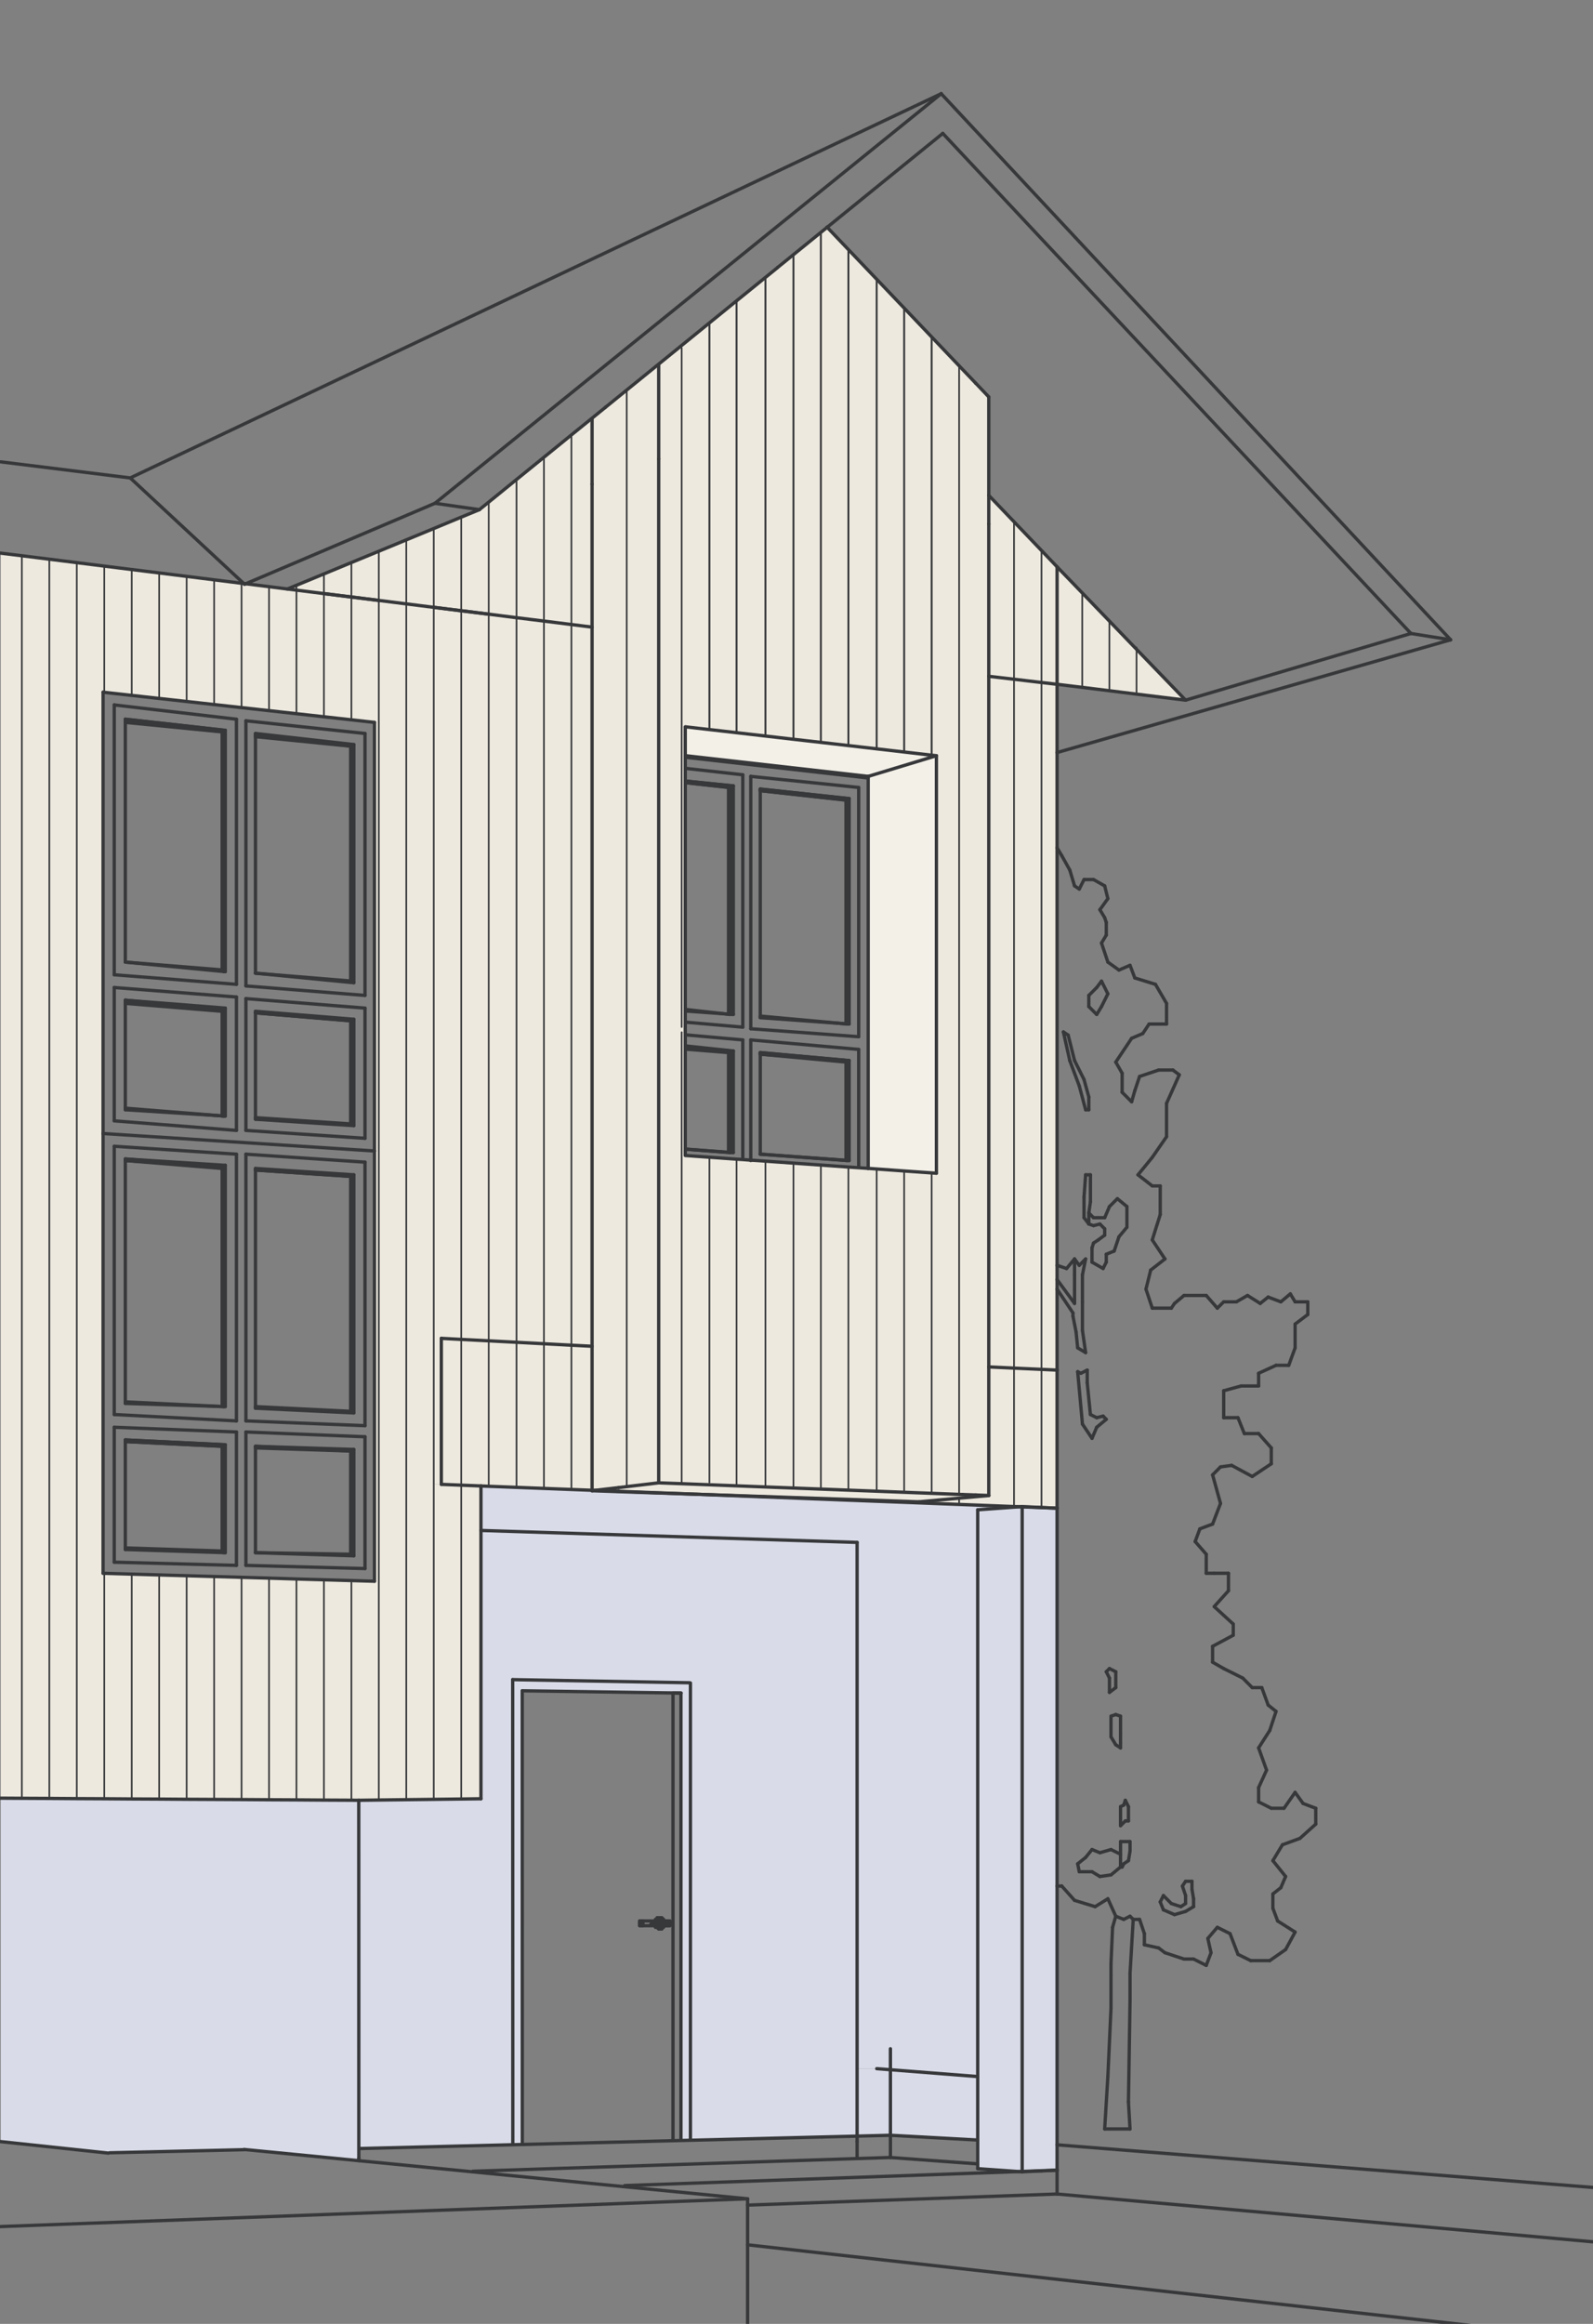 <svg xmlns="http://www.w3.org/2000/svg" id="Ebene_1" viewBox="0 0 240 350"><rect x="0" y="0" width="240" height="350" fill="#808080" stroke="none"/><defs><style>.cls-1{fill:#f3f0e8;}.cls-2{fill:#ede9df;}.cls-3{fill:#d9dce8;}.cls-4{stroke-width:.29px;}.cls-4,.cls-5,.cls-6{fill:none;stroke:#37383a;stroke-linecap:round;stroke-linejoin:round;}.cls-5{stroke-width:.25px;}.cls-6{stroke-width:.5px;}</style></defs><polygon class="cls-2" points="171.23 97.79 178.62 105.45 171.21 104.54 171.23 104.41 171.23 97.79"></polygon><polygon class="cls-2" points="171.23 97.79 171.23 104.41 171.21 104.54 167.12 104.03 167.14 103.85 167.14 93.54 171.23 97.79"></polygon><polygon class="cls-2" points="167.14 93.54 167.14 103.85 167.12 104.03 163.02 103.52 163.05 103.29 163.05 89.34 163.07 89.32 167.14 93.54"></polygon><polygon class="cls-2" points="163.07 89.32 163.05 89.34 163.05 103.29 163.02 103.52 159.26 103.06 159.26 85.37 163.07 89.32"></polygon><polygon class="cls-3" points="159.26 323.03 159.26 326.85 156.91 326.93 154 327.04 154 226.95 156.91 227.06 159.26 227.15 159.26 284.06 159.26 323.03"></polygon><polygon class="cls-2" points="159.26 206.35 159.26 227.15 156.91 227.04 156.91 206.24 159.26 206.35"></polygon><polygon class="cls-2" points="159.26 194.16 159.26 206.35 156.91 206.24 156.91 102.79 159.26 103.06 159.26 113.34 159.26 127.69 159.26 190.57 159.26 192.72 159.26 194.16"></polygon><polygon class="cls-2" points="159.26 85.37 159.26 103.06 156.91 102.79 156.91 82.91 159.26 85.37"></polygon><polygon class="cls-2" points="156.91 206.24 156.91 227.04 154 226.91 153.66 226.93 152.76 226.9 152.77 226.67 152.77 206.05 156.91 206.24"></polygon><polygon class="cls-2" points="156.91 102.79 156.91 206.24 152.77 206.05 152.77 102.3 156.91 102.79"></polygon><polygon class="cls-2" points="156.91 82.91 156.91 102.79 152.77 102.3 152.77 78.58 156.91 82.91"></polygon><polygon class="cls-3" points="154 226.95 154 327.04 153.5 327.06 147.3 326.62 147.3 325.9 147.3 322.31 147.3 312.75 147.3 227.39 153.66 226.93 154 226.95"></polygon><polygon class="cls-3" points="134.15 311.72 132.09 311.56 129.13 311.56 129.13 232.3 72.46 230.5 72.46 223.8 73.63 223.85 77.82 224.01 81.95 224.17 86.09 224.33 89.2 224.45 89.2 224.52 94.42 224.7 98.56 224.84 104.98 225.05 127.82 225.94 136.22 226.26 140.36 226.42 144.5 226.58 152.76 226.9 153.66 226.93 147.3 227.39 147.3 312.75 134.15 311.72"></polygon><polygon class="cls-2" points="152.77 206.05 152.77 226.67 152.76 226.9 144.5 226.58 144.5 225.64 148.97 225.24 148.97 205.87 152.77 206.05"></polygon><polygon class="cls-2" points="152.77 102.3 152.77 206.05 148.97 205.87 148.97 101.86 152.77 102.3"></polygon><polygon class="cls-2" points="152.77 78.58 152.77 102.3 148.97 101.86 148.97 78.91 148.97 74.61 152.77 78.58"></polygon><polygon class="cls-2" points="147 225.16 145.02 225.09 144.49 225.07 144.5 224.82 144.5 55.34 144.62 55.22 147 57.71 148.97 59.78 148.97 74.61 148.97 78.91 148.97 101.86 148.97 205.87 148.97 225.24 147 225.16"></polygon><polygon class="cls-2" points="145.02 225.09 147 225.16 148.97 225.24 144.5 225.64 138.45 226.19 104.98 225.05 98.56 224.81 94.42 224.65 89.67 224.46 93.19 224.05 94.42 223.9 99.24 223.33 102.7 223.46 106.87 223.62 110.97 223.78 115.32 223.95 119.54 224.11 123.67 224.27 127.82 224.43 132.08 224.59 136.21 224.75 140.36 224.91 144.49 225.07 145.02 225.09"></polygon><polygon class="cls-3" points="147.3 312.75 147.3 322.31 140.36 321.93 134.15 321.59 134.15 311.79 134.15 311.72 147.3 312.75"></polygon><polygon class="cls-2" points="140.43 50.82 144.62 55.22 144.5 55.34 144.5 224.82 144.49 225.07 140.36 224.91 140.36 224.82 140.36 176.73 140.37 176.65 141.08 176.7 141.08 113.82 141.03 113.81 140.35 113.74 140.36 113.61 140.36 50.89 140.43 50.82"></polygon><polygon class="cls-2" points="136.22 226.26 127.82 225.94 104.98 225.05 138.45 226.19 144.5 225.64 144.5 226.58 140.36 226.42 136.22 226.26"></polygon><polygon class="cls-1" points="132.08 176.06 130.8 175.97 130.8 117.17 130.8 116.93 141.03 113.83 141.08 113.82 141.08 176.7 140.37 176.65 136.24 176.36 132.08 176.06"></polygon><polygon class="cls-1" points="130.8 116.93 130.8 117.17 103.34 114.06 103.24 114.06 103.24 109.47 103.3 109.47 106.87 109.88 110.96 110.35 115.31 110.85 119.53 111.34 123.66 111.81 127.82 112.29 132.07 112.78 136.21 113.26 140.35 113.74 141.03 113.81 141.03 113.83 130.8 116.93"></polygon><polygon class="cls-2" points="136.24 46.42 140.43 50.82 140.36 50.89 140.36 113.61 140.35 113.74 136.21 113.26 136.22 113.18 136.22 46.44 136.24 46.42"></polygon><polygon class="cls-2" points="140.37 176.65 140.36 176.73 140.36 224.82 140.36 224.91 136.21 224.75 136.22 224.59 136.22 176.59 136.24 176.36 140.37 176.65"></polygon><polygon class="cls-2" points="136.24 176.36 136.22 176.59 136.22 224.59 136.21 224.75 132.08 224.59 132.08 224.54 132.08 176.06 136.24 176.36"></polygon><polygon class="cls-2" points="136.24 46.42 136.22 46.44 136.22 113.18 136.21 113.26 132.07 112.78 132.08 112.69 132.08 42.25 132.18 42.16 136.24 46.42"></polygon><polygon class="cls-3" points="134.15 311.79 134.15 321.59 129.13 321.72 129.13 311.56 132.09 311.56 134.15 311.72 134.15 311.79"></polygon><polygon class="cls-2" points="132.18 42.16 132.08 42.25 132.08 112.69 132.07 112.78 127.82 112.29 127.82 112.26 127.82 37.66 127.86 37.63 132.18 42.16"></polygon><polygon class="cls-2" points="130.8 175.97 132.08 176.06 132.08 224.54 132.08 224.59 127.82 224.43 127.82 224.42 127.82 176.03 127.84 175.77 129.36 175.87 130.8 175.97"></polygon><polygon class="cls-3" points="102.59 254.99 78.68 254.65 78.69 322.96 78.69 322.98 65.35 323.31 54.2 323.59 54.06 323.59 54.05 271.14 57.07 271.1 61.21 271.05 65.35 271 69.49 270.95 72.46 270.91 72.46 230.5 129.13 232.3 129.13 311.56 129.13 321.72 127.88 321.75 123.81 321.85 102.59 322.38 102.59 322.2 102.59 255.13 102.59 254.99"></polygon><polygon class="cls-2" points="127.86 37.63 127.82 37.66 127.82 112.26 127.82 112.29 123.66 111.81 123.67 111.74 123.67 35.1 123.62 35.04 124.62 34.23 127.86 37.63"></polygon><polygon class="cls-2" points="127.84 175.77 127.82 176.03 127.82 224.42 127.82 224.43 123.67 224.27 123.67 224.2 123.67 175.61 123.68 175.47 127.84 175.77"></polygon><polygon class="cls-2" points="123.68 175.47 123.67 175.61 123.67 224.2 123.67 224.27 119.54 224.11 119.54 175.2 119.54 175.18 123.68 175.47"></polygon><polygon class="cls-2" points="123.67 35.1 123.67 111.74 123.66 111.81 119.53 111.34 119.54 111.24 119.54 38.47 119.48 38.4 123.62 35.04 123.67 35.1"></polygon><polygon class="cls-2" points="119.54 175.2 119.54 224.11 115.32 223.95 115.32 223.92 115.32 174.92 115.32 174.88 119.54 175.18 119.54 175.2"></polygon><polygon class="cls-2" points="119.54 38.47 119.54 111.24 119.53 111.34 115.31 110.85 115.32 110.78 115.32 41.98 115.22 41.86 117.16 40.29 117.16 40.28 119.48 38.4 119.54 38.47"></polygon><polygon class="cls-2" points="113.11 174.73 115.32 174.88 115.32 174.92 115.32 223.92 115.32 223.95 110.97 223.78 110.97 223.69 110.97 174.64 110.97 174.58 111.9 174.64 113.11 174.73"></polygon><polygon class="cls-2" points="115.32 41.98 115.32 110.78 115.31 110.85 110.96 110.35 110.97 110.29 110.97 45.49 110.88 45.38 115.22 41.86 115.32 41.98"></polygon><polygon class="cls-2" points="106.9 174.29 110.97 174.58 110.97 174.64 110.97 223.69 110.97 223.78 106.87 223.62 106.88 223.27 106.88 174.5 106.9 174.29"></polygon><polygon class="cls-2" points="110.97 45.49 110.97 110.29 110.96 110.35 106.87 109.88 106.88 109.8 106.88 48.73 106.83 48.67 110.88 45.38 110.97 45.49"></polygon><polygon class="cls-2" points="106.9 174.29 106.88 174.5 106.88 223.27 106.87 223.62 102.7 223.46 102.7 155.47 103.24 155.47 103.24 155.87 103.24 158.02 103.24 173.08 103.24 174.03 103.39 174.04 106.9 174.29"></polygon><polygon class="cls-2" points="106.88 48.73 106.88 109.8 106.87 109.88 103.3 109.47 103.24 109.47 102.7 109.47 102.7 52.41 102.51 52.18 106.83 48.67 106.88 48.73"></polygon><polygon class="cls-2" points="102.7 109.47 103.24 109.47 103.24 114.06 103.24 115.73 103.24 117.88 103.24 152.28 103.24 153.96 103.24 155.47 102.7 155.47 102.7 223.46 99.24 223.33 99.24 69.11 99.24 55 99.16 54.9 102.51 52.18 102.7 52.41 102.7 109.47"></polygon><polygon class="cls-2" points="99.24 69.11 99.24 223.33 94.42 223.9 94.42 59.01 94.29 58.85 99.16 54.9 99.24 55 99.24 69.11"></polygon><polygon class="cls-2" points="94.42 59.01 94.42 223.9 93.19 224.05 89.67 224.46 89.2 224.45 89.2 202.76 89.2 94.45 89.2 72.93 89.2 63.09 89.15 63.02 91.21 61.35 94.29 58.85 94.42 59.01"></polygon><polygon class="cls-2" points="89.2 202.76 89.2 224.45 86.09 224.33 86.09 202.6 89.2 202.76"></polygon><polygon class="cls-2" points="89.2 94.45 89.2 202.76 86.09 202.6 86.09 94.06 89.2 94.45"></polygon><polygon class="cls-2" points="89.2 72.93 89.2 94.45 86.09 94.06 86.09 65.71 85.99 65.58 89.15 63.02 89.2 63.09 89.2 72.93"></polygon><polygon class="cls-2" points="86.09 202.6 86.09 224.33 81.95 224.17 81.95 202.38 86.09 202.6"></polygon><polygon class="cls-2" points="86.09 94.06 86.09 202.6 81.95 202.38 81.95 93.54 86.09 94.06"></polygon><polygon class="cls-2" points="86.09 65.71 86.09 94.06 81.95 93.54 81.95 68.93 81.92 68.89 85.99 65.58 86.09 65.71"></polygon><polygon class="cls-2" points="81.95 202.38 81.95 224.17 77.82 224.01 77.82 202.16 81.95 202.38"></polygon><polygon class="cls-2" points="81.95 93.54 81.95 202.38 77.82 202.16 77.82 93.03 81.95 93.54"></polygon><polygon class="cls-2" points="81.95 68.93 81.95 93.54 77.82 93.03 77.82 72.28 77.79 72.24 81.92 68.89 81.95 68.93"></polygon><polygon class="cls-2" points="77.82 202.16 77.82 224.01 73.63 223.85 73.63 201.94 77.82 202.16"></polygon><polygon class="cls-2" points="77.82 93.03 77.82 202.16 73.63 201.94 73.63 92.5 77.82 93.03"></polygon><polygon class="cls-2" points="77.82 72.28 77.82 93.03 73.63 92.5 73.63 75.64 73.62 75.63 77.79 72.24 77.82 72.28"></polygon><polygon class="cls-2" points="73.63 201.94 73.63 223.85 72.46 223.8 69.49 223.68 69.49 201.73 73.63 201.94"></polygon><polygon class="cls-2" points="73.63 92.5 73.63 201.94 69.49 201.73 69.49 91.99 73.63 92.5"></polygon><polygon class="cls-2" points="73.63 75.64 73.63 92.5 69.49 91.98 69.49 78.06 69.43 77.91 72.22 76.76 73.62 75.63 73.63 75.64"></polygon><polygon class="cls-2" points="72.46 230.5 72.46 270.91 69.49 270.95 69.49 223.68 72.46 223.8 72.46 230.5"></polygon><polygon class="cls-2" points="69.49 223.68 69.49 270.95 65.35 271 65.35 223.56 66.49 223.56 69.49 223.68"></polygon><polygon class="cls-2" points="69.49 201.73 69.49 223.68 66.49 223.56 66.49 201.57 69.49 201.73"></polygon><polygon class="cls-2" points="69.49 91.99 69.49 201.73 66.49 201.57 66.49 223.56 65.35 223.56 65.35 91.47 69.49 91.99"></polygon><polygon class="cls-2" points="69.49 78.06 69.49 91.98 65.35 91.47 65.35 79.74 65.3 79.62 69.43 77.91 69.49 78.06"></polygon><polygon class="cls-2" points="65.35 223.56 65.35 271 61.21 271.05 61.21 90.95 65.35 91.47 65.35 223.56"></polygon><polygon class="cls-2" points="65.35 79.74 65.35 91.47 61.21 90.95 61.21 81.31 65.3 79.62 65.35 79.74"></polygon><polygon class="cls-2" points="61.21 90.95 61.21 271.05 57.07 271.1 57.07 90.43 61.21 90.95"></polygon><polygon class="cls-2" points="61.21 81.31 61.21 90.95 57.07 90.43 57.07 83.02 61.21 81.31"></polygon><polygon class="cls-2" points="57.07 90.43 57.07 271.1 54.05 271.14 52.94 271.13 52.94 238.36 52.95 238.05 56.42 238.15 56.42 173.35 56.42 108.8 52.93 108.41 52.94 108.31 52.94 89.92 57.07 90.43"></polygon><polygon class="cls-2" points="57.07 83.02 57.07 90.43 52.94 89.91 52.94 84.84 52.9 84.74 57.07 83.02"></polygon><polygon class="cls-3" points="36.89 323.74 36.89 323.76 32.26 323.87 23.98 324.06 16.51 324.23 16.34 324.28 .11 322.55 .11 270.82 3.29 270.84 7.43 270.86 11.57 270.89 15.71 270.91 19.85 270.94 23.98 270.96 28.12 270.99 32.26 271.01 36.39 271.03 40.53 271.06 44.66 271.08 48.8 271.11 52.94 271.13 54.05 271.14 54.06 323.59 54.06 323.99 54.06 325.06 54.06 325.42 36.89 323.74"></polygon><polygon class="cls-2" points="52.95 238.05 52.94 238.36 52.94 271.13 48.8 271.11 48.8 238.01 48.8 237.93 52.95 238.05"></polygon><polygon class="cls-2" points="52.94 89.92 52.94 108.31 52.93 108.41 48.78 107.95 48.8 107.81 48.8 89.4 52.94 89.92"></polygon><polygon class="cls-2" points="52.94 84.84 52.94 89.91 48.8 89.4 48.8 86.66 48.72 86.47 52.9 84.74 52.94 84.84"></polygon><polygon class="cls-2" points="48.8 238.01 48.8 271.11 44.66 271.08 44.66 237.81 48.8 237.93 48.8 238.01"></polygon><polygon class="cls-2" points="48.8 89.4 48.8 107.81 48.78 107.95 44.64 107.49 44.66 107.32 44.66 88.88 48.8 89.4"></polygon><polygon class="cls-2" points="44.66 88.88 43.3 88.71 48.72 86.47 48.8 86.66 48.8 89.4 44.66 88.88"></polygon><polygon class="cls-2" points="40.53 237.68 44.66 237.81 44.66 271.08 40.53 271.06 40.53 237.73 40.53 237.68"></polygon><polygon class="cls-2" points="44.66 88.88 44.66 107.32 44.64 107.49 40.53 107.03 40.53 106.99 40.53 88.49 40.55 88.36 43.29 88.71 43.3 88.71 44.66 88.88"></polygon><polygon class="cls-2" points="40.55 88.36 40.53 88.49 40.53 106.99 40.53 107.03 36.37 106.57 36.39 106.4 36.39 87.99 36.41 87.85 36.72 87.88 36.84 88 37.02 87.92 40.55 88.36"></polygon><polygon class="cls-2" points="40.53 237.73 40.53 271.06 36.39 271.03 36.39 237.73 36.39 237.56 40.53 237.68 40.53 237.73"></polygon><polygon class="cls-2" points="36.41 87.85 36.39 87.99 36.39 106.4 36.37 106.57 32.24 106.11 32.26 105.91 32.26 87.49 32.28 87.33 36.41 87.85"></polygon><polygon class="cls-2" points="36.39 237.73 36.39 271.03 32.26 271.01 32.26 237.57 32.26 237.44 36.39 237.56 36.39 237.73"></polygon><polygon class="cls-2" points="32.28 87.33 32.26 87.49 32.26 105.91 32.24 106.11 28.11 105.65 28.12 105.57 28.12 86.99 28.14 86.81 32.28 87.33"></polygon><polygon class="cls-2" points="32.26 237.57 32.26 271.01 28.12 270.99 28.12 237.41 28.12 237.32 32.26 237.44 32.26 237.57"></polygon><polygon class="cls-2" points="28.14 86.81 28.12 86.99 28.12 105.57 28.11 105.65 23.95 105.19 23.98 104.94 23.98 86.33 23.98 86.29 28.14 86.81"></polygon><polygon class="cls-2" points="28.12 237.41 28.12 270.99 23.98 270.96 23.98 237.29 23.98 237.2 28.12 237.32 28.12 237.41"></polygon><polygon class="cls-2" points="23.98 237.29 23.98 270.96 19.85 270.94 19.85 237.13 19.85 237.08 23.98 237.2 23.98 237.29"></polygon><polygon class="cls-2" points="23.98 86.33 23.98 104.94 23.95 105.19 19.83 104.73 19.85 104.58 19.85 85.83 19.86 85.78 23.98 86.29 23.98 86.33"></polygon><polygon class="cls-2" points="19.86 85.78 19.85 85.83 19.85 104.58 19.83 104.73 15.69 104.27 15.71 104.08 15.71 85.26 19.86 85.78"></polygon><polygon class="cls-2" points="19.85 237.13 19.85 270.94 15.71 270.91 15.71 237.05 15.71 236.96 19.85 237.08 19.85 237.13"></polygon><polygon class="cls-2" points="15.71 237.05 15.71 270.91 11.57 270.89 11.57 84.74 15.71 85.26 15.71 104.08 15.69 104.27 15.53 104.25 15.53 170.72 15.53 236.95 15.71 236.96 15.71 237.05"></polygon><polygon class="cls-2" points="11.57 84.74 11.57 270.89 7.43 270.86 7.43 84.22 11.57 84.74"></polygon><polygon class="cls-2" points="7.43 84.22 7.43 270.86 3.29 270.84 3.29 83.7 7.43 84.22"></polygon><polygon class="cls-2" points="3.29 83.7 3.29 270.84 .11 270.82 .11 83.31 3.29 83.7"></polygon><polyline class="cls-6" points="112.63 338.09 215.96 349.61 258.48 354.35"></polyline><polyline class="cls-6" points="258.48 339.29 240.11 337.65 159.26 330.44"></polyline><polyline class="cls-6" points="134.15 321.59 140.36 321.93 147.3 322.31"></polyline><polyline class="cls-6" points="159.26 323.03 166.2 323.58 240.11 329.46 258.48 330.92"></polyline><line class="cls-6" x1="164.28" y1="213.04" x2="163.8" y2="208.26"></line><line class="cls-6" x1="163.8" y1="208.26" x2="163.8" y2="206.35"></line><line class="cls-6" x1="192.25" y1="257.75" x2="191.06" y2="256.8"></line><line class="cls-6" x1="164.75" y1="187.22" x2="164.52" y2="187.94"></line><line class="cls-6" x1="163.08" y1="200.37" x2="163.08" y2="196.07"></line><line class="cls-6" x1="163.08" y1="192" x2="163.56" y2="189.61"></line><line class="cls-6" x1="175.75" y1="171.2" x2="175.75" y2="166.18"></line><line class="cls-6" x1="168.82" y1="279.27" x2="168.82" y2="277.36"></line><line class="cls-6" x1="168.82" y1="281.19" x2="168.82" y2="279.27"></line><line class="cls-6" x1="185.08" y1="236.95" x2="182.93" y2="236.95"></line><line class="cls-6" x1="190.1" y1="254.17" x2="188.66" y2="254.17"></line><line class="cls-6" x1="162.6" y1="190.57" x2="161.89" y2="189.61"></line><line class="cls-6" x1="170.97" y1="164.27" x2="170.49" y2="165.94"></line><line class="cls-6" x1="166.43" y1="185.07" x2="166.43" y2="186.03"></line><line class="cls-6" x1="166.43" y1="138.21" x2="166.67" y2="138.92"></line><line class="cls-6" x1="165.47" y1="186.74" x2="164.75" y2="187.22"></line><line class="cls-6" x1="170.73" y1="289.08" x2="170.25" y2="288.6"></line><line class="cls-6" x1="165.95" y1="142.03" x2="166.67" y2="140.84"></line><line class="cls-6" x1="162.36" y1="203" x2="163.56" y2="203.72"></line><line class="cls-6" x1="173.6" y1="174.31" x2="175.75" y2="171.2"></line><line class="cls-6" x1="174.8" y1="182.92" x2="174.8" y2="178.61"></line><line class="cls-6" x1="194.16" y1="205.63" x2="195.12" y2="203"></line><line class="cls-6" x1="178.38" y1="295.05" x2="175.51" y2="294.1"></line><line class="cls-6" x1="178.38" y1="295.05" x2="179.82" y2="295.05"></line><line class="cls-6" x1="181.97" y1="291.95" x2="183.4" y2="290.27"></line><line class="cls-6" x1="183.4" y1="290.27" x2="185.32" y2="291.23"></line><line class="cls-6" x1="162.12" y1="200.61" x2="162.36" y2="203"></line><line class="cls-6" x1="174.56" y1="161.16" x2="176.71" y2="161.16"></line><line class="cls-6" x1="166.67" y1="140.84" x2="166.67" y2="138.92"></line><line class="cls-6" x1="178.62" y1="286.69" x2="178.62" y2="285.49"></line><line class="cls-6" x1="176.71" y1="161.16" x2="177.67" y2="161.88"></line><line class="cls-6" x1="183.4" y1="197.02" x2="181.73" y2="195.11"></line><line class="cls-6" x1="173.6" y1="178.61" x2="171.45" y2="176.94"></line><line class="cls-6" x1="159.97" y1="128.88" x2="159.26" y2="127.69"></line><line class="cls-6" x1="169.06" y1="281.19" x2="168.82" y2="281.19"></line><line class="cls-6" x1="169.3" y1="280.71" x2="169.06" y2="281.19"></line><line class="cls-6" x1="170.01" y1="280.23" x2="169.3" y2="280.71"></line><line class="cls-6" x1="170.25" y1="278.8" x2="170.01" y2="280.23"></line><line class="cls-6" x1="170.25" y1="277.36" x2="170.25" y2="278.8"></line><line class="cls-6" x1="168.82" y1="277.36" x2="170.25" y2="277.36"></line><line class="cls-6" x1="178.14" y1="284.06" x2="178.62" y2="283.34"></line><line class="cls-6" x1="183.88" y1="220.93" x2="185.56" y2="220.7"></line><line class="cls-6" x1="163.56" y1="203.72" x2="163.08" y2="200.37"></line><line class="cls-6" x1="196.32" y1="271.62" x2="195.12" y2="269.95"></line><line class="cls-6" x1="195.12" y1="269.95" x2="193.45" y2="272.34"></line><line class="cls-6" x1="191.53" y1="272.34" x2="189.62" y2="271.38"></line><line class="cls-6" x1="163.56" y1="189.61" x2="162.6" y2="190.57"></line><line class="cls-6" x1="164.75" y1="184.59" x2="165.71" y2="184.35"></line><line class="cls-6" x1="161.89" y1="189.61" x2="161.89" y2="192"></line><line class="cls-6" x1="163.08" y1="196.07" x2="163.08" y2="192"></line><line class="cls-6" x1="161.89" y1="192" x2="161.89" y2="194.16"></line><line class="cls-6" x1="193.21" y1="277.84" x2="195.84" y2="276.88"></line><line class="cls-6" x1="195.84" y1="276.88" x2="198.23" y2="274.73"></line><line class="cls-6" x1="171.69" y1="162.12" x2="174.56" y2="161.16"></line><line class="cls-6" x1="176.47" y1="286.69" x2="177.91" y2="287.16"></line><line class="cls-6" x1="177.91" y1="287.16" x2="178.62" y2="286.69"></line><line class="cls-6" x1="181.73" y1="236.95" x2="181.73" y2="234.08"></line><line class="cls-6" x1="181.73" y1="234.08" x2="180.06" y2="232.17"></line><line class="cls-6" x1="181.73" y1="195.11" x2="178.38" y2="195.11"></line><line class="cls-6" x1="178.38" y1="195.11" x2="176.95" y2="196.31"></line><line class="cls-6" x1="176.47" y1="197.02" x2="173.6" y2="197.02"></line><line class="cls-6" x1="170.97" y1="147.29" x2="170.25" y2="145.38"></line><line class="cls-6" x1="166.91" y1="149.68" x2="165.95" y2="147.77"></line><line class="cls-6" x1="164.04" y1="149.92" x2="164.04" y2="151.6"></line><line class="cls-6" x1="164.52" y1="190.09" x2="166.19" y2="191.05"></line><line class="cls-6" x1="168.82" y1="258.47" x2="168.1" y2="258.23"></line><line class="cls-6" x1="163.32" y1="183.4" x2="164.04" y2="184.35"></line><line class="cls-6" x1="164.04" y1="184.35" x2="164.04" y2="182.68"></line><line class="cls-6" x1="164.04" y1="182.68" x2="164.28" y2="181"></line><line class="cls-6" x1="164.28" y1="181" x2="164.28" y2="176.94"></line><line class="cls-6" x1="164.28" y1="176.94" x2="163.56" y2="176.94"></line><line class="cls-6" x1="163.56" y1="176.94" x2="163.32" y2="180.29"></line><line class="cls-6" x1="163.32" y1="180.29" x2="163.32" y2="183.4"></line><line class="cls-6" x1="167.38" y1="282.38" x2="165.71" y2="282.62"></line><line class="cls-6" x1="172.17" y1="155.66" x2="173.12" y2="154.23"></line><line class="cls-6" x1="160.69" y1="191.05" x2="161.89" y2="189.61"></line><line class="cls-6" x1="166.43" y1="186.03" x2="165.47" y2="186.74"></line><line class="cls-6" x1="179.82" y1="287.16" x2="178.62" y2="287.88"></line><line class="cls-6" x1="182.69" y1="229.54" x2="183.88" y2="226.43"></line><line class="cls-6" x1="183.88" y1="226.43" x2="182.69" y2="222.13"></line><line class="cls-6" x1="182.69" y1="222.13" x2="183.88" y2="220.93"></line><line class="cls-6" x1="185.56" y1="220.7" x2="188.66" y2="222.37"></line><line class="cls-6" x1="188.66" y1="222.37" x2="191.53" y2="220.46"></line><line class="cls-6" x1="191.53" y1="220.46" x2="191.53" y2="218.07"></line><line class="cls-6" x1="191.53" y1="218.07" x2="189.62" y2="215.91"></line><line class="cls-6" x1="189.62" y1="215.91" x2="187.47" y2="215.91"></line><line class="cls-6" x1="187.47" y1="215.91" x2="186.51" y2="213.52"></line><line class="cls-6" x1="186.51" y1="213.52" x2="184.36" y2="213.52"></line><line class="cls-6" x1="184.36" y1="213.52" x2="184.36" y2="209.46"></line><line class="cls-6" x1="184.36" y1="209.46" x2="186.99" y2="208.74"></line><line class="cls-6" x1="186.99" y1="208.74" x2="189.62" y2="208.74"></line><line class="cls-6" x1="189.62" y1="208.74" x2="189.62" y2="206.83"></line><line class="cls-6" x1="189.62" y1="206.83" x2="192.25" y2="205.63"></line><line class="cls-6" x1="192.25" y1="205.63" x2="194.16" y2="205.63"></line><line class="cls-6" x1="195.12" y1="203" x2="195.12" y2="199.42"></line><line class="cls-6" x1="195.12" y1="199.42" x2="197.03" y2="197.98"></line><line class="cls-6" x1="197.03" y1="197.98" x2="197.03" y2="196.07"></line><line class="cls-6" x1="197.03" y1="196.07" x2="195.12" y2="196.07"></line><line class="cls-6" x1="195.12" y1="196.07" x2="194.4" y2="194.87"></line><line class="cls-6" x1="194.4" y1="194.87" x2="192.97" y2="196.07"></line><line class="cls-6" x1="192.97" y1="196.07" x2="191.06" y2="195.35"></line><line class="cls-6" x1="191.06" y1="195.35" x2="189.86" y2="196.31"></line><line class="cls-6" x1="189.86" y1="196.31" x2="187.95" y2="195.11"></line><line class="cls-6" x1="187.95" y1="195.11" x2="186.27" y2="196.07"></line><line class="cls-6" x1="186.27" y1="196.07" x2="184.36" y2="196.07"></line><line class="cls-6" x1="184.36" y1="196.07" x2="183.4" y2="197.02"></line><line class="cls-6" x1="176.95" y1="196.31" x2="176.47" y2="197.02"></line><line class="cls-6" x1="173.6" y1="197.02" x2="172.65" y2="194.16"></line><line class="cls-6" x1="172.65" y1="194.16" x2="173.36" y2="191.29"></line><line class="cls-6" x1="173.36" y1="191.29" x2="175.51" y2="189.61"></line><line class="cls-6" x1="175.51" y1="189.61" x2="173.6" y2="186.74"></line><line class="cls-6" x1="173.6" y1="186.74" x2="174.8" y2="182.92"></line><line class="cls-6" x1="174.8" y1="178.61" x2="173.6" y2="178.61"></line><line class="cls-6" x1="171.45" y1="176.94" x2="173.6" y2="174.31"></line><line class="cls-6" x1="175.75" y1="166.18" x2="177.67" y2="161.88"></line><line class="cls-6" x1="171.69" y1="162.12" x2="170.97" y2="164.27"></line><line class="cls-6" x1="170.49" y1="165.94" x2="169.06" y2="164.51"></line><line class="cls-6" x1="169.06" y1="164.51" x2="169.06" y2="161.64"></line><line class="cls-6" x1="169.06" y1="161.64" x2="168.1" y2="159.96"></line><line class="cls-6" x1="168.1" y1="159.96" x2="170.49" y2="156.38"></line><line class="cls-6" x1="170.49" y1="156.38" x2="172.17" y2="155.66"></line><line class="cls-6" x1="173.12" y1="154.23" x2="175.75" y2="154.23"></line><line class="cls-6" x1="175.75" y1="154.23" x2="175.75" y2="151.12"></line><line class="cls-6" x1="175.75" y1="151.12" x2="174.08" y2="148.25"></line><line class="cls-6" x1="174.08" y1="148.25" x2="170.97" y2="147.29"></line><line class="cls-6" x1="170.25" y1="145.38" x2="168.58" y2="146.1"></line><line class="cls-6" x1="168.58" y1="146.1" x2="166.91" y2="144.9"></line><line class="cls-6" x1="166.91" y1="144.9" x2="165.95" y2="142.03"></line><line class="cls-6" x1="165.71" y1="137.01" x2="166.43" y2="138.21"></line><line class="cls-6" x1="165.71" y1="137.01" x2="166.91" y2="135.34"></line><line class="cls-6" x1="166.91" y1="135.34" x2="166.43" y2="133.42"></line><line class="cls-6" x1="166.43" y1="133.42" x2="164.75" y2="132.47"></line><line class="cls-6" x1="164.75" y1="132.47" x2="163.32" y2="132.47"></line><line class="cls-6" x1="163.32" y1="132.47" x2="162.6" y2="133.9"></line><line class="cls-6" x1="162.6" y1="133.9" x2="161.89" y2="133.42"></line><line class="cls-6" x1="161.89" y1="133.42" x2="161.17" y2="131.03"></line><line class="cls-6" x1="161.17" y1="131.03" x2="159.97" y2="128.88"></line><line class="cls-6" x1="159.26" y1="284.06" x2="159.97" y2="284.06"></line><line class="cls-6" x1="159.97" y1="284.06" x2="161.89" y2="286.21"></line><line class="cls-6" x1="161.89" y1="286.21" x2="164.99" y2="287.16"></line><line class="cls-6" x1="164.99" y1="287.16" x2="166.91" y2="285.97"></line><line class="cls-6" x1="166.91" y1="285.97" x2="168.1" y2="288.6"></line><line class="cls-6" x1="169.3" y1="289.08" x2="168.1" y2="288.6"></line><line class="cls-6" x1="170.25" y1="288.6" x2="169.3" y2="289.08"></line><line class="cls-6" x1="170.73" y1="289.08" x2="171.69" y2="289.08"></line><line class="cls-6" x1="171.69" y1="289.08" x2="172.41" y2="291.23"></line><line class="cls-6" x1="172.41" y1="291.23" x2="172.41" y2="292.9"></line><line class="cls-6" x1="172.41" y1="292.9" x2="174.56" y2="293.38"></line><line class="cls-6" x1="174.56" y1="293.38" x2="175.51" y2="294.1"></line><line class="cls-6" x1="179.82" y1="295.05" x2="181.73" y2="296.01"></line><line class="cls-6" x1="181.73" y1="296.01" x2="182.45" y2="294.1"></line><line class="cls-6" x1="182.45" y1="294.1" x2="181.97" y2="291.95"></line><line class="cls-6" x1="185.32" y1="291.23" x2="186.51" y2="294.34"></line><line class="cls-6" x1="186.51" y1="294.34" x2="188.43" y2="295.29"></line><line class="cls-6" x1="188.43" y1="295.29" x2="191.3" y2="295.29"></line><line class="cls-6" x1="191.3" y1="295.29" x2="193.69" y2="293.62"></line><line class="cls-6" x1="193.69" y1="293.62" x2="195.12" y2="290.99"></line><line class="cls-6" x1="195.12" y1="290.99" x2="192.49" y2="289.32"></line><line class="cls-6" x1="192.49" y1="289.32" x2="191.77" y2="287.4"></line><line class="cls-6" x1="191.77" y1="287.4" x2="191.77" y2="285.25"></line><line class="cls-6" x1="191.77" y1="285.25" x2="192.97" y2="284.3"></line><line class="cls-6" x1="192.97" y1="284.3" x2="193.69" y2="282.62"></line><line class="cls-6" x1="193.69" y1="282.62" x2="191.77" y2="280.23"></line><line class="cls-6" x1="191.77" y1="280.23" x2="193.21" y2="277.84"></line><line class="cls-6" x1="198.23" y1="274.73" x2="198.23" y2="272.34"></line><line class="cls-6" x1="198.23" y1="272.34" x2="196.32" y2="271.62"></line><line class="cls-6" x1="193.45" y1="272.34" x2="191.53" y2="272.34"></line><line class="cls-6" x1="189.62" y1="271.38" x2="189.62" y2="269.23"></line><line class="cls-6" x1="189.62" y1="269.23" x2="190.82" y2="266.6"></line><line class="cls-6" x1="190.82" y1="266.6" x2="189.62" y2="263.25"></line><line class="cls-6" x1="189.62" y1="263.25" x2="191.3" y2="260.62"></line><line class="cls-6" x1="191.3" y1="260.62" x2="192.25" y2="257.75"></line><line class="cls-6" x1="191.06" y1="256.8" x2="190.1" y2="254.17"></line><line class="cls-6" x1="188.66" y1="254.17" x2="187.23" y2="252.73"></line><line class="cls-6" x1="187.23" y1="252.73" x2="184.36" y2="251.3"></line><line class="cls-6" x1="184.36" y1="251.3" x2="182.69" y2="250.34"></line><line class="cls-6" x1="182.69" y1="250.34" x2="182.69" y2="247.95"></line><line class="cls-6" x1="182.69" y1="247.95" x2="185.8" y2="246.28"></line><line class="cls-6" x1="185.8" y1="246.28" x2="185.8" y2="244.6"></line><line class="cls-6" x1="185.8" y1="244.6" x2="182.93" y2="241.97"></line><line class="cls-6" x1="182.93" y1="241.97" x2="185.08" y2="239.58"></line><line class="cls-6" x1="185.08" y1="239.58" x2="185.08" y2="236.95"></line><line class="cls-6" x1="182.93" y1="236.95" x2="181.73" y2="236.95"></line><line class="cls-6" x1="180.06" y1="232.17" x2="180.77" y2="230.26"></line><line class="cls-6" x1="180.77" y1="230.26" x2="182.69" y2="229.54"></line><line class="cls-6" x1="165.95" y1="151.6" x2="166.91" y2="149.68"></line><line class="cls-6" x1="165.23" y1="152.79" x2="165.95" y2="151.6"></line><line class="cls-6" x1="164.04" y1="151.6" x2="165.23" y2="152.79"></line><line class="cls-6" x1="165.23" y1="148.73" x2="164.04" y2="149.92"></line><line class="cls-6" x1="165.95" y1="147.77" x2="165.23" y2="148.73"></line><line class="cls-6" x1="174.8" y1="286.45" x2="175.28" y2="285.49"></line><line class="cls-6" x1="175.28" y1="285.49" x2="176.47" y2="286.69"></line><line class="cls-6" x1="178.62" y1="285.49" x2="178.14" y2="284.06"></line><line class="cls-6" x1="178.62" y1="283.34" x2="179.58" y2="283.34"></line><line class="cls-6" x1="179.58" y1="283.34" x2="179.58" y2="284.53"></line><line class="cls-6" x1="179.58" y1="284.53" x2="179.82" y2="285.97"></line><line class="cls-6" x1="179.82" y1="285.97" x2="179.82" y2="287.16"></line><line class="cls-6" x1="178.62" y1="287.88" x2="176.95" y2="288.36"></line><line class="cls-6" x1="176.95" y1="288.36" x2="175.28" y2="287.64"></line><line class="cls-6" x1="175.28" y1="287.64" x2="174.8" y2="286.45"></line><line class="cls-6" x1="160.93" y1="155.9" x2="160.21" y2="155.42"></line><line class="cls-6" x1="161.89" y1="159.73" x2="160.93" y2="155.9"></line><line class="cls-6" x1="163.32" y1="162.59" x2="161.89" y2="159.73"></line><line class="cls-6" x1="164.04" y1="165.22" x2="163.32" y2="162.59"></line><line class="cls-6" x1="164.04" y1="167.14" x2="164.04" y2="165.22"></line><line class="cls-6" x1="163.56" y1="167.14" x2="164.04" y2="167.14"></line><line class="cls-6" x1="162.6" y1="163.55" x2="163.56" y2="167.14"></line><line class="cls-6" x1="161.17" y1="159.73" x2="162.6" y2="163.55"></line><line class="cls-6" x1="160.21" y1="155.42" x2="161.17" y2="159.73"></line><line class="cls-6" x1="164.75" y1="183.4" x2="164.04" y2="182.68"></line><line class="cls-6" x1="165.47" y1="183.4" x2="164.75" y2="183.4"></line><line class="cls-6" x1="166.43" y1="183.4" x2="165.47" y2="183.4"></line><line class="cls-6" x1="167.15" y1="181.72" x2="166.43" y2="183.4"></line><line class="cls-6" x1="168.34" y1="180.53" x2="167.15" y2="181.72"></line><line class="cls-6" x1="169.78" y1="181.72" x2="168.34" y2="180.53"></line><line class="cls-6" x1="169.78" y1="182.68" x2="169.78" y2="181.72"></line><line class="cls-6" x1="169.78" y1="184.83" x2="169.78" y2="182.68"></line><line class="cls-6" x1="168.58" y1="186.27" x2="169.78" y2="184.83"></line><line class="cls-6" x1="167.86" y1="188.42" x2="168.58" y2="186.27"></line><line class="cls-6" x1="166.67" y1="188.9" x2="167.86" y2="188.42"></line><line class="cls-6" x1="166.67" y1="190.09" x2="166.67" y2="188.9"></line><line class="cls-6" x1="166.19" y1="191.05" x2="166.67" y2="190.09"></line><line class="cls-6" x1="164.52" y1="187.94" x2="164.52" y2="190.09"></line><line class="cls-6" x1="165.71" y1="184.35" x2="166.43" y2="185.07"></line><line class="cls-6" x1="164.04" y1="184.35" x2="164.75" y2="184.59"></line><line class="cls-6" x1="159.26" y1="190.57" x2="160.69" y2="191.05"></line><line class="cls-6" x1="161.65" y1="198.22" x2="162.12" y2="200.61"></line><line class="cls-6" x1="161.65" y1="197.74" x2="161.65" y2="198.22"></line><line class="cls-6" x1="159.26" y1="194.16" x2="161.65" y2="197.74"></line><line class="cls-6" x1="162.84" y1="206.83" x2="162.36" y2="206.59"></line><line class="cls-6" x1="163.8" y1="206.35" x2="162.84" y2="206.83"></line><line class="cls-6" x1="165.23" y1="213.52" x2="164.28" y2="213.04"></line><line class="cls-6" x1="166.19" y1="213.28" x2="165.23" y2="213.52"></line><line class="cls-6" x1="166.67" y1="213.76" x2="166.19" y2="213.28"></line><line class="cls-6" x1="165.23" y1="214.96" x2="166.67" y2="213.76"></line><line class="cls-6" x1="164.52" y1="216.63" x2="165.23" y2="214.96"></line><line class="cls-6" x1="163.08" y1="214.48" x2="164.52" y2="216.63"></line><line class="cls-6" x1="162.36" y1="206.59" x2="163.08" y2="214.48"></line><line class="cls-6" x1="167.15" y1="251.3" x2="166.67" y2="251.78"></line><line class="cls-6" x1="168.1" y1="251.78" x2="167.15" y2="251.3"></line><line class="cls-6" x1="168.1" y1="254.17" x2="168.1" y2="251.78"></line><line class="cls-6" x1="167.15" y1="254.89" x2="168.1" y2="254.17"></line><line class="cls-6" x1="167.15" y1="252.73" x2="167.15" y2="254.89"></line><line class="cls-6" x1="166.67" y1="251.78" x2="167.15" y2="252.73"></line><line class="cls-6" x1="168.1" y1="258.23" x2="167.38" y2="258.47"></line><line class="cls-6" x1="168.82" y1="261.1" x2="168.82" y2="258.47"></line><line class="cls-6" x1="168.82" y1="262.54" x2="168.82" y2="261.1"></line><line class="cls-6" x1="168.82" y1="263.25" x2="168.82" y2="262.54"></line><line class="cls-6" x1="168.1" y1="262.78" x2="168.82" y2="263.25"></line><line class="cls-6" x1="167.38" y1="261.58" x2="168.1" y2="262.78"></line><line class="cls-6" x1="167.38" y1="258.47" x2="167.38" y2="261.58"></line><line class="cls-6" x1="168.82" y1="272.1" x2="168.82" y2="274.97"></line><line class="cls-6" x1="169.3" y1="271.86" x2="168.82" y2="272.1"></line><line class="cls-6" x1="169.54" y1="271.14" x2="169.3" y2="271.86"></line><line class="cls-6" x1="170.01" y1="272.1" x2="169.54" y2="271.14"></line><line class="cls-6" x1="170.01" y1="274.25" x2="170.01" y2="272.1"></line><line class="cls-6" x1="169.54" y1="274.25" x2="170.01" y2="274.25"></line><line class="cls-6" x1="168.82" y1="274.97" x2="169.54" y2="274.25"></line><line class="cls-6" x1="168.82" y1="281.19" x2="167.38" y2="282.38"></line><line class="cls-6" x1="165.71" y1="282.62" x2="164.52" y2="281.9"></line><line class="cls-6" x1="164.52" y1="281.9" x2="162.6" y2="281.9"></line><line class="cls-6" x1="162.6" y1="281.9" x2="162.36" y2="280.71"></line><line class="cls-6" x1="162.36" y1="280.71" x2="163.56" y2="279.75"></line><line class="cls-6" x1="163.56" y1="279.75" x2="164.52" y2="278.56"></line><line class="cls-6" x1="164.52" y1="278.56" x2="165.71" y2="279.04"></line><line class="cls-6" x1="165.71" y1="279.04" x2="167.38" y2="278.56"></line><line class="cls-6" x1="167.38" y1="278.56" x2="168.82" y2="279.27"></line><line class="cls-6" x1="161.89" y1="194.16" x2="161.89" y2="196.31"></line><line class="cls-6" x1="159.26" y1="192.72" x2="161.89" y2="196.31"></line><line class="cls-6" x1="167.38" y1="302.47" x2="166.91" y2="312.75"></line><line class="cls-6" x1="170.01" y1="316.57" x2="170.25" y2="301.27"></line><line class="cls-6" x1="167.62" y1="290.27" x2="167.38" y2="295.77"></line><line class="cls-6" x1="167.38" y1="295.77" x2="167.38" y2="297.45"></line><line class="cls-6" x1="167.38" y1="297.45" x2="167.38" y2="302.47"></line><line class="cls-6" x1="166.91" y1="312.75" x2="166.43" y2="320.64"></line><line class="cls-6" x1="168.1" y1="288.6" x2="167.62" y2="290.27"></line><line class="cls-6" x1="170.25" y1="297.21" x2="170.73" y2="289.08"></line><line class="cls-6" x1="170.25" y1="301.27" x2="170.25" y2="297.21"></line><line class="cls-6" x1="166.43" y1="320.64" x2="170.25" y2="320.64"></line><line class="cls-6" x1="170.25" y1="320.64" x2="170.01" y2="316.57"></line><line class="cls-6" x1="102.59" y1="255.13" x2="102.59" y2="322.2"></line><polyline class="cls-6" points="77.24 252.97 77.82 252.98 94.42 253.27 102.7 253.42 103.88 253.44"></polyline><line class="cls-6" x1="78.69" y1="322.96" x2="78.68" y2="254.65"></line><line class="cls-6" x1="78.68" y1="254.65" x2="102.59" y2="254.99"></line><line class="cls-6" x1="101.39" y1="255.13" x2="101.39" y2="322.21"></line><line class="cls-6" x1="98.76" y1="289.32" x2="96.85" y2="289.32"></line><line class="cls-6" x1="99.24" y1="289.32" x2="99" y2="289.32"></line><line class="cls-6" x1="96.37" y1="289.32" x2="96.61" y2="289.32"></line><line class="cls-6" x1="96.37" y1="289.56" x2="96.37" y2="289.32"></line><line class="cls-6" x1="96.37" y1="289.79" x2="96.37" y2="289.56"></line><line class="cls-6" x1="96.37" y1="290.03" x2="96.37" y2="289.79"></line><line class="cls-6" x1="96.61" y1="290.03" x2="96.37" y2="290.03"></line><line class="cls-6" x1="96.85" y1="289.79" x2="96.85" y2="290.03"></line><line class="cls-6" x1="96.85" y1="289.56" x2="96.85" y2="289.79"></line><line class="cls-6" x1="96.85" y1="289.32" x2="96.85" y2="289.56"></line><line class="cls-6" x1="96.61" y1="289.32" x2="96.85" y2="289.32"></line><line class="cls-6" x1="101.15" y1="289.79" x2="100.92" y2="289.79"></line><line class="cls-6" x1="100.92" y1="289.79" x2="100.92" y2="290.03"></line><line class="cls-6" x1="100.92" y1="290.03" x2="100.68" y2="290.03"></line><line class="cls-6" x1="100.92" y1="289.56" x2="101.15" y2="289.56"></line><line class="cls-6" x1="100.92" y1="289.32" x2="100.92" y2="289.56"></line><line class="cls-6" x1="100.68" y1="289.32" x2="100.92" y2="289.32"></line><line class="cls-6" x1="101.15" y1="289.56" x2="101.15" y2="289.79"></line><line class="cls-6" x1="100.44" y1="289.79" x2="100.2" y2="289.79"></line><line class="cls-6" x1="100.44" y1="289.56" x2="100.44" y2="289.32"></line><line class="cls-6" x1="100.44" y1="290.03" x2="100.44" y2="289.79"></line><polyline class="cls-6" points="98.76 290.03 96.85 290.03 96.61 290.03"></polyline><line class="cls-6" x1="99.24" y1="290.03" x2="99" y2="290.03"></line><line class="cls-6" x1="99.48" y1="290.03" x2="99.24" y2="290.03"></line><line class="cls-6" x1="99.48" y1="290.03" x2="99.96" y2="290.03"></line><line class="cls-6" x1="99.48" y1="289.79" x2="99.48" y2="290.03"></line><line class="cls-6" x1="99.24" y1="290.03" x2="99.24" y2="289.79"></line><polyline class="cls-6" points="99.24 289.79 99.24 289.71 99.24 289.68 99.24 289.56"></polyline><line class="cls-6" x1="99.24" y1="289.56" x2="99.24" y2="289.32"></line><line class="cls-6" x1="99.24" y1="289.32" x2="99.48" y2="289.32"></line><line class="cls-6" x1="99.48" y1="289.32" x2="99.96" y2="289.32"></line><line class="cls-6" x1="100.44" y1="290.03" x2="100.68" y2="290.03"></line><line class="cls-6" x1="100.68" y1="289.56" x2="100.68" y2="289.32"></line><line class="cls-6" x1="100.68" y1="289.32" x2="100.44" y2="289.32"></line><line class="cls-6" x1="100.44" y1="290.03" x2="100.68" y2="289.79"></line><line class="cls-6" x1="100.2" y1="290.03" x2="100.44" y2="290.03"></line><line class="cls-6" x1="100.2" y1="289.32" x2="100.44" y2="289.32"></line><polyline class="cls-6" points="100.44 289.56 100.2 289.56 99.48 289.56"></polyline><line class="cls-6" x1="99.24" y1="288.84" x2="99" y2="289.08"></line><line class="cls-6" x1="99" y1="288.84" x2="99" y2="289.08"></line><polyline class="cls-6" points="100.2 289.79 100.2 289.58 100.2 289.56"></polyline><line class="cls-6" x1="100.2" y1="289.32" x2="99.96" y2="289.32"></line><line class="cls-6" x1="100.2" y1="289.56" x2="100.2" y2="289.32"></line><line class="cls-6" x1="99.96" y1="290.03" x2="100.2" y2="290.03"></line><line class="cls-6" x1="100.2" y1="290.03" x2="100.2" y2="289.79"></line><line class="cls-6" x1="98.76" y1="290.03" x2="98.76" y2="290.27"></line><line class="cls-6" x1="98.76" y1="290.27" x2="99" y2="290.27"></line><line class="cls-6" x1="99.96" y1="290.27" x2="99.96" y2="290.03"></line><line class="cls-6" x1="99" y1="289.08" x2="99" y2="289.32"></line><line class="cls-6" x1="98.76" y1="289.08" x2="98.76" y2="289.32"></line><line class="cls-6" x1="98.76" y1="289.32" x2="98.76" y2="289.56"></line><line class="cls-6" x1="99.48" y1="288.84" x2="99.24" y2="288.84"></line><polyline class="cls-6" points="98.76 289.56 98.76 289.72 98.76 289.79"></polyline><line class="cls-6" x1="99" y1="290.03" x2="99" y2="290.27"></line><line class="cls-6" x1="99" y1="289.32" x2="98.76" y2="289.32"></line><line class="cls-6" x1="99.48" y1="290.51" x2="99.72" y2="290.51"></line><line class="cls-6" x1="99.72" y1="290.27" x2="99.96" y2="290.27"></line><line class="cls-6" x1="98.76" y1="290.03" x2="99" y2="290.03"></line><line class="cls-6" x1="99.72" y1="290.51" x2="99.72" y2="290.27"></line><line class="cls-6" x1="99.96" y1="289.08" x2="99.72" y2="288.84"></line><line class="cls-6" x1="99.96" y1="289.32" x2="99.96" y2="289.08"></line><line class="cls-6" x1="99" y1="290.27" x2="99.24" y2="290.51"></line><line class="cls-6" x1="99.24" y1="288.84" x2="99" y2="288.84"></line><line class="cls-6" x1="99" y1="289.08" x2="98.76" y2="289.08"></line><line class="cls-6" x1="99.72" y1="288.84" x2="99.48" y2="288.84"></line><line class="cls-6" x1="99.24" y1="290.27" x2="99.24" y2="290.51"></line><line class="cls-6" x1="99.24" y1="290.51" x2="99.48" y2="290.51"></line><line class="cls-6" x1="99" y1="290.27" x2="99.24" y2="290.27"></line><polyline class="cls-6" points="100.44 289.56 100.2 289.58 99.84 289.62 99.24 289.68 98.76 289.72 98.05 289.79"></polyline><polyline class="cls-6" points="98.76 289.79 99.24 289.71 99.84 289.62 100.2 289.56"></polyline><line class="cls-6" x1="100.68" y1="289.56" x2="100.44" y2="289.56"></line><line class="cls-6" x1="104.02" y1="253.47" x2="104.02" y2="322.27"></line><line class="cls-6" x1="77.26" y1="322.93" x2="77.24" y2="252.97"></line><polyline class="cls-6" points="89.2 224.52 94.42 224.7 98.56 224.84 104.98 225.05 138.45 226.19"></polyline><polyline class="cls-6" points="99.24 223.33 102.7 223.46 106.87 223.62 110.97 223.78 115.32 223.95 119.54 224.11 123.67 224.27 127.82 224.43 132.08 224.59 136.21 224.75 140.36 224.91 144.49 225.07 145.02 225.09 147 225.16 148.97 225.24"></polyline><polyline class="cls-6" points="89.2 224.52 89.2 224.45 89.2 202.76 89.2 94.45 89.2 72.93"></polyline><polyline class="cls-6" points="99.24 223.33 94.42 223.9 93.19 224.05 89.67 224.46 89.2 224.52"></polyline><polyline class="cls-6" points="148.97 225.24 148.97 205.87 148.97 101.86 148.97 78.91"></polyline><polyline class="cls-6" points="148.97 225.24 144.5 225.64 138.45 226.19"></polyline><polyline class="cls-6" points="148.97 78.91 148.97 74.61 148.97 59.78"></polyline><line class="cls-6" x1="89.2" y1="72.93" x2="89.2" y2="63.09"></line><polyline class="cls-6" points="159.26 103.06 163.02 103.52 167.12 104.03 171.21 104.54 178.62 105.45"></polyline><line class="cls-6" x1="212.57" y1="95.41" x2="218.55" y2="96.36"></line><polyline class="cls-6" points="65.35 91.47 69.49 91.99 73.63 92.5"></polyline><polyline class="cls-6" points="48.8 89.4 52.94 89.92 57.07 90.43"></polyline><line class="cls-6" x1="159.26" y1="85.37" x2="159.26" y2="103.06"></line><line class="cls-6" x1="159.26" y1="227.15" x2="159.26" y2="206.35"></line><line class="cls-6" x1="54.06" y1="325.06" x2="54.06" y2="325.42"></line><polyline class="cls-6" points="72.46 223.8 73.63 223.85 77.82 224.01 81.95 224.17 86.09 224.33 89.2 224.45 89.67 224.46 94.42 224.65 98.56 224.81 104.98 225.05 127.82 225.94 136.22 226.26 140.36 226.42 144.5 226.58 152.76 226.9 153.66 226.93 154 226.95 156.91 227.06 159.26 227.15"></polyline><polyline class="cls-6" points="54.06 325.06 54.06 323.99 54.06 323.59 54.05 271.14"></polyline><polyline class="cls-6" points="-14.59 270.73 .11 270.82 3.29 270.84 7.43 270.86 11.57 270.89 15.71 270.91 19.85 270.94 23.98 270.96 28.12 270.99 32.26 271.01 36.39 271.03 40.53 271.06 44.66 271.08 48.8 271.11 52.94 271.13 54.05 271.14"></polyline><polyline class="cls-6" points="72.46 270.91 72.46 230.5 72.46 223.8"></polyline><polyline class="cls-6" points="66.49 223.56 69.49 223.68 72.46 223.8"></polyline><line class="cls-6" x1="66.49" y1="201.57" x2="66.49" y2="223.56"></line><polyline class="cls-6" points="66.49 201.57 69.49 201.73 73.63 201.94 77.82 202.16 81.95 202.38 86.09 202.6 89.2 202.76"></polyline><polyline class="cls-6" points="148.97 205.87 152.77 206.05 156.91 206.24 159.26 206.35"></polyline><polyline class="cls-6" points="159.26 206.35 159.26 194.16 159.26 192.72 159.26 190.57 159.26 127.69 159.26 113.34 159.26 103.06"></polyline><polyline class="cls-6" points="148.97 101.86 152.77 102.3 156.91 102.79 159.26 103.06"></polyline><polyline class="cls-6" points="54.05 271.14 57.07 271.1 61.21 271.05 65.35 271 69.49 270.95 72.46 270.91"></polyline><polyline class="cls-6" points="132.09 311.56 134.15 311.72 147.3 312.75"></polyline><line class="cls-6" x1="129.13" y1="324.94" x2="129.13" y2="322.54"></line><polyline class="cls-6" points="134.15 324.94 134.15 321.59 134.15 311.79 134.15 311.72 134.15 308.56"></polyline><polyline class="cls-6" points="147.3 326.62 147.3 325.9 147.3 322.31 147.3 312.75 147.3 227.39"></polyline><polyline class="cls-6" points="159.26 227.15 156.91 227.04 154 226.91"></polyline><polyline class="cls-6" points="154 226.91 153.66 226.93 147.3 227.39"></polyline><polyline class="cls-6" points="154 327.09 154 327.04 154 226.95 154 226.91"></polyline><polyline class="cls-6" points="159.26 326.85 156.91 326.96 154 327.09"></polyline><polyline class="cls-6" points="159.26 326.85 159.26 323.03 159.26 284.06 159.26 227.15"></polyline><polyline class="cls-6" points="154 327.09 153.5 327.06 147.3 326.62"></polyline><polyline class="cls-6" points="112.63 350.05 112.63 349.61 112.63 338.09 112.63 332.11 112.63 331.16"></polyline><polyline class="cls-6" points="112.63 331.16 .11 335.34 -1.45 335.4"></polyline><polyline class="cls-6" points="36.76 323.73 36.89 323.74 54.06 325.42 71.22 327.1 94.09 329.34 112.63 331.16"></polyline><polyline class="cls-6" points="16.51 324.23 23.98 324.06 32.26 323.87 36.89 323.76"></polyline><polyline class="cls-6" points="-15.53 320.88 .11 322.55 16.34 324.28"></polyline><polyline class="cls-6" points="134.15 324.94 129.14 325.1 71.23 327.01"></polyline><line class="cls-6" x1="159.26" y1="330.44" x2="159.26" y2="326.85"></line><line class="cls-6" x1="147.3" y1="325.9" x2="134.15" y2="324.94"></line><polyline class="cls-6" points="94.11 329.17 153.5 327.06 154 327.04 156.91 326.93 159.26 326.85"></polyline><line class="cls-6" x1="112.63" y1="332.11" x2="159.26" y2="330.44"></line><polyline class="cls-6" points="103.3 109.47 106.87 109.88 110.96 110.35 115.31 110.85 119.53 111.34 123.66 111.81 127.82 112.29 132.07 112.78 136.21 113.26 140.35 113.74 141.03 113.81 141.08 113.82"></polyline><line class="cls-6" x1="141.08" y1="113.82" x2="141.08" y2="176.7"></line><line class="cls-6" x1="130.8" y1="116.93" x2="130.8" y2="117.17"></line><line class="cls-6" x1="103.34" y1="113.82" x2="130.8" y2="116.93"></line><polyline class="cls-6" points="141.08 113.82 141.03 113.83 130.8 116.93"></polyline><line class="cls-6" x1="110.24" y1="118.36" x2="110.48" y2="118.36"></line><line class="cls-6" x1="103.34" y1="117.64" x2="110.24" y2="118.36"></line><line class="cls-6" x1="103.34" y1="117.64" x2="110.48" y2="118.36"></line><polyline class="cls-6" points="110.48 152.79 110.24 152.77 110 152.76 109.14 152.69 103.43 152.28"></polyline><line class="cls-6" x1="109.76" y1="118.6" x2="109.76" y2="152.55"></line><line class="cls-6" x1="109.76" y1="118.6" x2="110" y2="118.6"></line><polyline class="cls-6" points="110 118.6 110 152.76 110 152.79"></polyline><line class="cls-6" x1="110.48" y1="118.36" x2="110.48" y2="152.79"></line><polyline class="cls-6" points="110 152.79 109.14 152.69 103.43 152.05"></polyline><line class="cls-6" x1="103.34" y1="117.88" x2="109.76" y2="118.6"></line><polyline class="cls-6" points="110.24 118.36 110.24 152.77 110.24 152.79"></polyline><line class="cls-6" x1="103.34" y1="117.88" x2="110" y2="118.6"></line><line class="cls-6" x1="127.69" y1="120.27" x2="127.93" y2="120.27"></line><line class="cls-6" x1="114.54" y1="118.84" x2="127.69" y2="120.27"></line><line class="cls-6" x1="114.54" y1="118.84" x2="127.93" y2="120.27"></line><polyline class="cls-6" points="127.93 154.23 127.69 154.21 127.46 154.2 126.81 154.15 114.54 153.27"></polyline><polyline class="cls-6" points="127.46 120.51 127.46 154.2 127.46 154.21 127.46 154.23"></polyline><line class="cls-6" x1="127.46" y1="120.51" x2="127.69" y2="120.51"></line><line class="cls-6" x1="127.93" y1="120.27" x2="127.93" y2="154.23"></line><polyline class="cls-6" points="114.54 153.27 114.54 153.03 114.54 119.08 114.54 118.84"></polyline><polyline class="cls-6" points="127.69 154.23 127.46 154.21 126.81 154.15 114.54 153.03"></polyline><line class="cls-6" x1="114.54" y1="119.08" x2="127.46" y2="120.51"></line><polyline class="cls-6" points="127.69 120.27 127.69 120.51 127.69 154.21 127.69 154.23"></polyline><line class="cls-6" x1="114.54" y1="119.08" x2="127.69" y2="120.51"></line><line class="cls-6" x1="129.37" y1="118.6" x2="113.11" y2="116.93"></line><line class="cls-6" x1="129.37" y1="118.6" x2="129.37" y2="156.14"></line><line class="cls-6" x1="129.37" y1="156.14" x2="113.11" y2="154.94"></line><line class="cls-6" x1="111.91" y1="154.7" x2="103.43" y2="153.96"></line><line class="cls-6" x1="111.91" y1="116.69" x2="103.34" y2="115.73"></line><line class="cls-6" x1="113.11" y1="116.93" x2="113.11" y2="154.94"></line><line class="cls-6" x1="111.91" y1="116.69" x2="111.91" y2="154.7"></line><line class="cls-6" x1="110.24" y1="158.29" x2="110.48" y2="158.29"></line><line class="cls-6" x1="103.43" y1="157.78" x2="110.24" y2="158.29"></line><line class="cls-6" x1="103.43" y1="157.54" x2="110.48" y2="158.29"></line><polyline class="cls-6" points="110.48 173.59 110.24 173.57 110 173.56 103.39 173.08"></polyline><line class="cls-6" x1="109.76" y1="158.53" x2="109.76" y2="173.35"></line><line class="cls-6" x1="109.76" y1="158.53" x2="110" y2="158.29"></line><polyline class="cls-6" points="110 158.29 110 173.56 110 173.59"></polyline><line class="cls-6" x1="103.43" y1="155.87" x2="111.91" y2="156.62"></line><line class="cls-6" x1="111.91" y1="156.62" x2="111.91" y2="174.55"></line><line class="cls-6" x1="110.48" y1="158.29" x2="110.48" y2="173.59"></line><line class="cls-6" x1="110" y1="173.59" x2="103.39" y2="173.08"></line><line class="cls-6" x1="103.43" y1="158.02" x2="109.76" y2="158.53"></line><polyline class="cls-6" points="110.24 158.29 110.24 173.57 110.24 173.59"></polyline><line class="cls-6" x1="103.43" y1="157.78" x2="110" y2="158.29"></line><line class="cls-6" x1="127.69" y1="159.73" x2="127.93" y2="159.73"></line><line class="cls-6" x1="114.54" y1="158.53" x2="127.69" y2="159.73"></line><line class="cls-6" x1="114.54" y1="158.53" x2="127.93" y2="159.73"></line><polyline class="cls-6" points="127.93 174.79 127.69 174.77 127.46 174.76 114.54 173.83"></polyline><polyline class="cls-6" points="127.46 159.96 127.46 174.76 127.46 174.77 127.46 174.79"></polyline><line class="cls-6" x1="127.46" y1="159.96" x2="127.69" y2="159.73"></line><polyline class="cls-6" points="113.11 174.79 113.11 174.73 113.11 156.62"></polyline><line class="cls-6" x1="113.11" y1="156.62" x2="129.37" y2="158.05"></line><line class="cls-6" x1="129.37" y1="158.05" x2="129.37" y2="175.74"></line><line class="cls-6" x1="127.93" y1="159.73" x2="127.93" y2="174.79"></line><polyline class="cls-6" points="114.54 173.83 114.54 158.77 114.54 158.53"></polyline><polyline class="cls-6" points="127.69 174.79 127.46 174.77 114.54 173.83"></polyline><line class="cls-6" x1="114.54" y1="158.77" x2="127.46" y2="159.96"></line><polyline class="cls-6" points="127.69 159.73 127.69 174.77 127.69 174.79"></polyline><line class="cls-6" x1="114.54" y1="158.77" x2="127.69" y2="159.73"></line><polyline class="cls-6" points="130.8 117.17 130.8 175.97 130.8 175.98"></polyline><line class="cls-6" x1="103.34" y1="114.06" x2="130.8" y2="117.17"></line><line class="cls-6" x1="72.46" y1="230.5" x2="129.13" y2="232.3"></line><line class="cls-6" x1="178.62" y1="105.45" x2="212.57" y2="95.41"></line><line class="cls-6" x1="159.26" y1="113.34" x2="218.55" y2="96.36"></line><line class="cls-6" x1="212.57" y1="95.41" x2="142.04" y2="20.09"></line><line class="cls-6" x1="141.8" y1="14.11" x2="218.55" y2="96.36"></line><line class="cls-6" x1="19.62" y1="71.98" x2="141.8" y2="14.11"></line><line class="cls-6" x1="141.8" y1="14.11" x2="65.53" y2="75.8"></line><polyline class="cls-6" points="43.3 88.71 48.72 86.47 52.9 84.74 57.07 83.02 61.21 81.31 65.3 79.62 69.43 77.91 72.22 76.76"></polyline><polyline class="cls-6" points="36.84 88 37.02 87.92 65.53 75.8"></polyline><polyline class="cls-6" points="124.59 34.2 124.62 34.23 127.86 37.63 132.18 42.16 136.24 46.42 140.43 50.82 144.62 55.22 147 57.71 148.97 59.78"></polyline><polyline class="cls-6" points="178.62 105.45 171.23 97.79 167.14 93.54 163.07 89.32 159.26 85.37"></polyline><polyline class="cls-6" points="159.26 85.37 156.91 82.91 152.77 78.58 148.97 74.61"></polyline><line class="cls-6" x1="65.53" y1="75.8" x2="72.22" y2="76.76"></line><line class="cls-6" x1=".12" y1="69.56" x2="19.62" y2="71.98"></line><polyline class="cls-6" points="36.84 88 36.72 87.88 19.62 71.98"></polyline><polyline class="cls-6" points="-1.45 83.11 .11 83.31 3.29 83.7 7.43 84.22 11.57 84.74 15.71 85.26 19.86 85.78 23.98 86.29 28.14 86.81 32.28 87.33 36.41 87.85 36.72 87.88 37.02 87.92 40.55 88.36 43.29 88.71 43.3 88.71 44.66 88.88 48.8 89.4 52.94 89.91 57.07 90.43 61.21 90.95 65.35 91.47 69.49 91.98 73.63 92.5 77.82 93.03 81.95 93.54 86.09 94.06 89.2 94.45"></polyline><polyline class="cls-6" points="103.24 109.47 103.24 114.06 103.24 115.73 103.24 117.88 103.24 152.28 103.24 153.96 103.24 155.47 103.24 155.87 103.24 158.02 103.24 173.08 103.24 174.03"></polyline><line class="cls-6" x1="91.21" y1="61.33" x2="91.21" y2="61.35"></line><line class="cls-6" x1="93.19" y1="224.05" x2="93.19" y2="224.07"></line><line class="cls-6" x1="117.16" y1="40.27" x2="117.16" y2="40.28"></line><polyline class="cls-6" points="145.02 225.08 145.02 225.09 145.02 225.1"></polyline><polyline class="cls-6" points="147 225.15 147 225.16 147 225.19"></polyline><line class="cls-6" x1="147" y1="57.71" x2="147" y2="57.73"></line><polyline class="cls-6" points="141.08 176.7 140.37 176.65 136.24 176.36 132.08 176.06 130.8 175.97 129.36 175.87 127.84 175.77 123.68 175.47 119.54 175.18 115.32 174.88 113.11 174.73 111.9 174.64 110.97 174.58 106.9 174.29 103.39 174.04"></polyline><polyline class="cls-6" points="142.04 20.09 124.62 34.23 123.62 35.04 119.48 38.4 117.16 40.28 117.16 40.29 115.22 41.86 110.88 45.38 106.83 48.67 102.51 52.18 99.16 54.9 94.29 58.85 91.21 61.35 89.15 63.02 85.99 65.58 81.92 68.89 77.79 72.24 73.62 75.63 72.22 76.76"></polyline><line class="cls-6" x1="141.03" y1="113.81" x2="141.03" y2="113.83"></line><line class="cls-6" x1="99.24" y1="69.11" x2="99.24" y2="55"></line><line class="cls-6" x1="99.24" y1="223.33" x2="99.24" y2="69.11"></line><polyline class="cls-6" points="129.13 322.54 129.13 321.72 129.13 311.56 129.13 232.3"></polyline><line class="cls-6" x1="127.88" y1="321.76" x2="127.88" y2="321.75"></line><line class="cls-6" x1="123.81" y1="321.85" x2="123.81" y2="321.86"></line><polyline class="cls-6" points="54.2 323.59 65.35 323.31 78.69 322.98 101.39 322.41 102.59 322.38 123.81 321.85 127.88 321.75 129.13 321.72 134.15 321.59"></polyline><polyline class="cls-6" points="102.62 254.99 102.59 254.99 101.43 254.99"></polyline><line class="cls-6" x1="33.71" y1="175.74" x2="33.94" y2="175.51"></line><line class="cls-6" x1="18.88" y1="174.55" x2="33.71" y2="175.74"></line><line class="cls-6" x1="18.88" y1="174.55" x2="33.94" y2="175.51"></line><polyline class="cls-6" points="33.94 211.85 33.71 211.84 33.27 211.83 18.88 211.37"></polyline><line class="cls-6" x1="33.47" y1="175.98" x2="33.47" y2="211.61"></line><line class="cls-6" x1="33.47" y1="175.98" x2="33.71" y2="175.74"></line><line class="cls-6" x1="33.94" y1="175.51" x2="33.94" y2="211.85"></line><polyline class="cls-6" points="18.88 211.37 18.88 211.13 18.88 174.79 18.88 174.55"></polyline><polyline class="cls-6" points="33.71 211.85 33.27 211.83 18.88 211.13"></polyline><line class="cls-6" x1="18.88" y1="174.79" x2="33.47" y2="175.98"></line><polyline class="cls-6" points="33.71 175.74 33.71 211.84 33.71 211.85"></polyline><line class="cls-6" x1="18.88" y1="174.79" x2="33.71" y2="175.74"></line><line class="cls-6" x1="38.49" y1="175.98" x2="53.31" y2="176.94"></line><line class="cls-6" x1="53.31" y1="212.8" x2="38.49" y2="212.09"></line><polyline class="cls-6" points="52.83 177.18 52.83 212.56 52.83 212.57"></polyline><line class="cls-6" x1="52.83" y1="177.18" x2="53.07" y2="177.18"></line><line class="cls-6" x1="53.07" y1="177.18" x2="53.07" y2="212.57"></line><polyline class="cls-6" points="38.49 212.09 38.49 211.85 38.49 176.22 38.49 175.98"></polyline><polyline class="cls-6" points="53.07 212.57 52.83 212.56 38.49 211.85"></polyline><line class="cls-6" x1="38.49" y1="176.22" x2="52.83" y2="177.18"></line><line class="cls-6" x1="53.31" y1="176.94" x2="53.31" y2="212.8"></line><line class="cls-6" x1="38.49" y1="176.22" x2="53.07" y2="177.18"></line><polyline class="cls-6" points="56.42 238.15 52.95 238.05 48.8 237.93 44.66 237.81 40.53 237.68 36.39 237.56 32.26 237.44 28.12 237.32 23.98 237.2 19.85 237.08 15.71 236.96 15.53 236.95"></polyline><line class="cls-6" x1="54.99" y1="175.03" x2="37.05" y2="173.83"></line><line class="cls-6" x1="54.99" y1="175.03" x2="54.99" y2="214.72"></line><line class="cls-6" x1="17.21" y1="172.64" x2="17.21" y2="213.04"></line><line class="cls-6" x1="15.53" y1="170.72" x2="15.53" y2="236.95"></line><line class="cls-6" x1="54.99" y1="214.72" x2="37.05" y2="214"></line><line class="cls-6" x1="35.62" y1="214" x2="17.21" y2="213.04"></line><line class="cls-6" x1="35.62" y1="173.83" x2="17.21" y2="172.64"></line><line class="cls-6" x1="37.05" y1="173.83" x2="37.05" y2="214"></line><line class="cls-6" x1="35.62" y1="173.83" x2="35.62" y2="214"></line><line class="cls-6" x1="56.42" y1="173.35" x2="56.42" y2="238.15"></line><line class="cls-6" x1="33.71" y1="217.59" x2="33.94" y2="217.59"></line><line class="cls-6" x1="18.88" y1="216.87" x2="33.71" y2="217.59"></line><line class="cls-6" x1="18.88" y1="216.87" x2="33.94" y2="217.59"></line><polyline class="cls-6" points="33.94 233.85 33.71 233.84 18.88 233.37"></polyline><polyline class="cls-6" points="33.47 217.83 33.47 233.6 33.47 233.61"></polyline><line class="cls-6" x1="33.47" y1="217.83" x2="33.71" y2="217.83"></line><line class="cls-6" x1="35.62" y1="235.76" x2="17.21" y2="235.28"></line><line class="cls-6" x1="17.21" y1="235.28" x2="17.21" y2="214.96"></line><line class="cls-6" x1="17.21" y1="214.96" x2="35.62" y2="215.67"></line><line class="cls-6" x1="35.62" y1="215.67" x2="35.62" y2="235.76"></line><line class="cls-6" x1="33.94" y1="217.59" x2="33.94" y2="233.85"></line><polyline class="cls-6" points="18.88 233.37 18.88 233.13 18.88 217.11 18.88 216.87"></polyline><polyline class="cls-6" points="33.71 233.61 33.47 233.6 18.88 233.13"></polyline><line class="cls-6" x1="18.88" y1="217.11" x2="33.47" y2="217.83"></line><polyline class="cls-6" points="33.71 217.59 33.71 217.83 33.71 233.61 33.71 233.84 33.71 233.85"></polyline><line class="cls-6" x1="18.88" y1="217.11" x2="33.71" y2="217.83"></line><line class="cls-6" x1="38.49" y1="217.83" x2="53.31" y2="218.3"></line><line class="cls-6" x1="53.31" y1="234.32" x2="38.49" y2="233.85"></line><line class="cls-6" x1="52.83" y1="218.54" x2="52.83" y2="234.08"></line><line class="cls-6" x1="52.83" y1="218.54" x2="53.07" y2="218.54"></line><line class="cls-6" x1="53.07" y1="218.54" x2="53.07" y2="234.08"></line><line class="cls-6" x1="54.99" y1="236.24" x2="37.05" y2="235.76"></line><line class="cls-6" x1="37.05" y1="235.76" x2="37.05" y2="215.67"></line><line class="cls-6" x1="37.05" y1="215.67" x2="54.99" y2="216.39"></line><line class="cls-6" x1="54.99" y1="216.39" x2="54.99" y2="236.24"></line><polyline class="cls-6" points="38.49 233.85 38.49 218.07 38.49 217.83"></polyline><polyline class="cls-6" points="53.07 234.08 52.83 234.08 38.49 233.85"></polyline><line class="cls-6" x1="38.49" y1="218.07" x2="52.83" y2="218.54"></line><line class="cls-6" x1="53.31" y1="218.3" x2="53.31" y2="234.32"></line><line class="cls-6" x1="38.49" y1="217.83" x2="53.07" y2="218.54"></line><line class="cls-6" x1="33.71" y1="109.99" x2="33.94" y2="109.99"></line><line class="cls-6" x1="18.88" y1="108.32" x2="33.71" y2="109.99"></line><line class="cls-6" x1="18.88" y1="108.32" x2="33.94" y2="109.99"></line><polyline class="cls-6" points="33.94 146.34 33.71 146.32 18.88 144.9"></polyline><polyline class="cls-6" points="33.47 110.23 33.47 146.08 33.47 146.1"></polyline><line class="cls-6" x1="33.47" y1="110.23" x2="33.71" y2="110.23"></line><line class="cls-6" x1="33.94" y1="109.99" x2="33.94" y2="146.34"></line><polyline class="cls-6" points="18.88 144.9 18.88 108.8 18.88 108.56 18.88 108.32"></polyline><polyline class="cls-6" points="33.71 146.1 33.47 146.08 18.88 144.9"></polyline><line class="cls-6" x1="18.88" y1="108.8" x2="33.47" y2="110.23"></line><polyline class="cls-6" points="33.71 109.99 33.71 110.23 33.71 146.1 33.71 146.32 33.71 146.34"></polyline><line class="cls-6" x1="18.88" y1="108.56" x2="33.71" y2="110.23"></line><line class="cls-6" x1="38.49" y1="110.47" x2="53.31" y2="112.14"></line><line class="cls-6" x1="53.31" y1="148.01" x2="38.49" y2="146.57"></line><polyline class="cls-6" points="52.83 112.38 52.83 147.75 52.83 147.77"></polyline><line class="cls-6" x1="52.83" y1="112.38" x2="53.07" y2="112.38"></line><line class="cls-6" x1="53.07" y1="112.38" x2="53.07" y2="147.77"></line><polyline class="cls-6" points="38.49 146.57 38.49 110.95 38.49 110.71 38.49 110.47"></polyline><polyline class="cls-6" points="53.07 147.77 52.83 147.75 38.49 146.57"></polyline><line class="cls-6" x1="38.49" y1="110.95" x2="52.83" y2="112.38"></line><line class="cls-6" x1="53.31" y1="112.14" x2="53.31" y2="148.01"></line><line class="cls-6" x1="38.49" y1="110.71" x2="53.07" y2="112.38"></line><line class="cls-6" x1="56.42" y1="173.35" x2="15.53" y2="170.72"></line><line class="cls-6" x1="54.99" y1="110.47" x2="37.05" y2="108.56"></line><line class="cls-6" x1="54.99" y1="110.47" x2="54.99" y2="149.92"></line><line class="cls-6" x1="17.21" y1="106.17" x2="17.21" y2="146.81"></line><line class="cls-6" x1="15.53" y1="104.25" x2="15.53" y2="170.72"></line><polyline class="cls-6" points="56.42 108.8 52.93 108.41 48.78 107.95 44.64 107.49 40.53 107.03 36.37 106.57 32.24 106.11 28.11 105.65 23.95 105.19 19.83 104.73 15.69 104.27 15.53 104.25"></polyline><line class="cls-6" x1="54.99" y1="149.92" x2="37.05" y2="148.49"></line><line class="cls-6" x1="35.62" y1="148.25" x2="17.21" y2="146.81"></line><line class="cls-6" x1="35.62" y1="108.32" x2="17.21" y2="106.17"></line><line class="cls-6" x1="37.05" y1="108.56" x2="37.05" y2="148.49"></line><line class="cls-6" x1="35.62" y1="108.32" x2="35.62" y2="148.25"></line><line class="cls-6" x1="56.42" y1="108.8" x2="56.42" y2="173.35"></line><line class="cls-6" x1="33.71" y1="152.07" x2="33.94" y2="151.83"></line><line class="cls-6" x1="18.88" y1="150.64" x2="33.71" y2="152.07"></line><line class="cls-6" x1="18.88" y1="150.64" x2="33.94" y2="151.83"></line><polyline class="cls-6" points="33.94 168.09 33.71 168.08 33.47 168.06 32.86 168.02 18.88 167.14"></polyline><polyline class="cls-6" points="33.47 152.31 33.47 168.06 33.47 168.07 33.47 168.09"></polyline><line class="cls-6" x1="33.47" y1="152.31" x2="33.71" y2="152.07"></line><line class="cls-6" x1="35.62" y1="170.25" x2="17.21" y2="168.81"></line><line class="cls-6" x1="17.21" y1="168.81" x2="17.21" y2="148.73"></line><line class="cls-6" x1="17.21" y1="148.73" x2="35.62" y2="150.16"></line><line class="cls-6" x1="35.62" y1="150.16" x2="35.62" y2="170.25"></line><line class="cls-6" x1="33.94" y1="151.83" x2="33.94" y2="168.09"></line><polyline class="cls-6" points="18.88 167.14 18.88 166.9 18.88 151.12 18.88 150.88 18.88 150.64"></polyline><polyline class="cls-6" points="33.71 168.09 33.47 168.07 32.86 168.02 18.88 166.9"></polyline><line class="cls-6" x1="18.88" y1="151.12" x2="33.47" y2="152.31"></line><polyline class="cls-6" points="33.71 152.07 33.71 168.08 33.71 168.09"></polyline><line class="cls-6" x1="18.88" y1="150.88" x2="33.71" y2="152.07"></line><line class="cls-6" x1="38.49" y1="152.31" x2="53.31" y2="153.51"></line><line class="cls-6" x1="53.31" y1="169.53" x2="38.49" y2="168.57"></line><polyline class="cls-6" points="52.83 153.75 52.83 169.27 52.83 169.29"></polyline><line class="cls-6" x1="52.83" y1="153.75" x2="53.07" y2="153.75"></line><line class="cls-6" x1="53.07" y1="153.75" x2="53.07" y2="169.29"></line><line class="cls-6" x1="54.99" y1="171.44" x2="37.05" y2="170.25"></line><line class="cls-6" x1="37.05" y1="170.25" x2="37.05" y2="150.4"></line><line class="cls-6" x1="37.05" y1="150.4" x2="54.99" y2="151.83"></line><line class="cls-6" x1="54.99" y1="151.83" x2="54.99" y2="171.44"></line><polyline class="cls-6" points="38.49 168.57 38.49 168.33 38.49 152.55 38.49 152.31"></polyline><polyline class="cls-6" points="53.07 169.29 52.83 169.27 38.49 168.33"></polyline><line class="cls-6" x1="38.49" y1="152.55" x2="52.83" y2="153.75"></line><line class="cls-6" x1="53.31" y1="153.51" x2="53.31" y2="169.53"></line><line class="cls-6" x1="38.49" y1="152.55" x2="53.07" y2="153.75"></line><polyline class="cls-5" points="3.29 83.68 3.29 83.7 3.29 270.84"></polyline><polyline class="cls-5" points="7.43 84.17 7.43 84.22 7.43 270.86"></polyline><polyline class="cls-5" points="11.57 84.68 11.57 84.74 11.57 270.89"></polyline><line class="cls-5" x1="15.71" y1="237.05" x2="15.71" y2="270.91"></line><line class="cls-5" x1="19.85" y1="237.13" x2="19.85" y2="270.94"></line><line class="cls-5" x1="23.98" y1="324.06" x2="23.98" y2="324.08"></line><line class="cls-5" x1="23.98" y1="237.29" x2="23.98" y2="270.96"></line><line class="cls-5" x1="28.12" y1="237.41" x2="28.12" y2="270.99"></line><line class="cls-5" x1="32.26" y1="323.87" x2="32.26" y2="323.88"></line><line class="cls-5" x1="32.26" y1="237.57" x2="32.26" y2="271.01"></line><line class="cls-5" x1="36.39" y1="237.73" x2="36.39" y2="271.03"></line><line class="cls-5" x1="40.53" y1="237.73" x2="40.53" y2="271.06"></line><line class="cls-5" x1="44.66" y1="237.81" x2="44.66" y2="271.08"></line><line class="cls-5" x1="48.8" y1="238.01" x2="48.8" y2="271.11"></line><line class="cls-5" x1="52.94" y1="238.36" x2="52.94" y2="271.13"></line><polyline class="cls-5" points="15.71 85.25 15.71 85.26 15.71 104.08"></polyline><line class="cls-5" x1="19.85" y1="85.83" x2="19.85" y2="104.58"></line><line class="cls-5" x1="23.98" y1="86.33" x2="23.98" y2="104.94"></line><line class="cls-5" x1="28.12" y1="86.99" x2="28.12" y2="105.57"></line><line class="cls-5" x1="32.26" y1="87.49" x2="32.26" y2="105.91"></line><line class="cls-5" x1="36.39" y1="87.99" x2="36.39" y2="106.4"></line><line class="cls-5" x1="40.53" y1="88.49" x2="40.53" y2="106.99"></line><polyline class="cls-5" points="44.66 88.24 44.66 88.88 44.66 107.32"></polyline><polyline class="cls-5" points="48.8 86.66 48.8 89.4 48.8 107.81"></polyline><polyline class="cls-5" points="52.94 84.84 52.94 89.91 52.94 89.92 52.94 108.31"></polyline><polyline class="cls-5" points="57.07 83.01 57.07 83.02 57.07 90.43 57.07 271.1"></polyline><polyline class="cls-5" points="61.21 81.3 61.21 81.31 61.21 90.95 61.21 271.05"></polyline><line class="cls-5" x1="65.35" y1="323.31" x2="65.35" y2="323.36"></line><polyline class="cls-5" points="65.35 79.74 65.35 91.47 65.35 223.56 65.35 271"></polyline><polyline class="cls-5" points="69.49 78.06 69.49 91.98 69.49 91.99 69.49 201.73 69.49 223.68 69.49 270.95"></polyline><polyline class="cls-5" points="73.63 75.64 73.63 92.5 73.63 201.94 73.63 223.85"></polyline><line class="cls-5" x1="77.82" y1="252.98" x2="77.82" y2="253.01"></line><polyline class="cls-5" points="77.82 72.28 77.82 93.03 77.82 202.16 77.82 224.01"></polyline><polyline class="cls-5" points="81.95 68.93 81.95 93.54 81.95 202.38 81.95 224.17"></polyline><polyline class="cls-5" points="86.09 65.71 86.09 94.06 86.09 202.6 86.09 224.33"></polyline><line class="cls-5" x1="136.22" y1="226.22" x2="136.22" y2="226.26"></line><line class="cls-5" x1="140.36" y1="321.93" x2="140.36" y2="321.97"></line><line class="cls-5" x1="140.36" y1="226.22" x2="140.36" y2="226.42"></line><polyline class="cls-5" points="144.5 225.54 144.5 225.64 144.5 226.58"></polyline><polyline class="cls-5" points="152.77 78.57 152.77 78.58 152.77 102.3 152.77 206.05 152.77 226.67"></polyline><polyline class="cls-5" points="156.91 326.93 156.91 326.96 156.91 327.09"></polyline><polyline class="cls-5" points="156.91 82.89 156.91 82.91 156.91 102.79 156.91 206.24 156.91 227.04 156.91 227.06"></polyline><line class="cls-5" x1="163.05" y1="89.34" x2="163.05" y2="103.29"></line><polyline class="cls-5" points="167.14 93.43 167.14 93.54 167.14 103.85"></polyline><polyline class="cls-5" points="171.23 97.52 171.23 97.79 171.23 104.41"></polyline><line class="cls-5" x1="94.42" y1="253.27" x2="94.42" y2="253.34"></line><line class="cls-5" x1="94.42" y1="224.65" x2="94.42" y2="224.7"></line><line class="cls-5" x1="94.42" y1="59.01" x2="94.42" y2="223.9"></line><polyline class="cls-5" points="98.56 224.73 98.56 224.81 98.56 224.84"></polyline><line class="cls-5" x1="102.7" y1="253.42" x2="102.7" y2="253.47"></line><line class="cls-5" x1="102.7" y1="155.47" x2="102.7" y2="223.46"></line><line class="cls-5" x1="127.82" y1="225.85" x2="127.82" y2="225.94"></line><line class="cls-5" x1="110.97" y1="223.69" x2="110.97" y2="174.64"></line><line class="cls-5" x1="115.32" y1="223.92" x2="115.32" y2="174.92"></line><line class="cls-5" x1="106.88" y1="174.5" x2="106.88" y2="223.27"></line><polyline class="cls-5" points="132.08 176.03 132.08 176.06 132.08 224.54"></polyline><line class="cls-5" x1="136.22" y1="176.59" x2="136.22" y2="224.59"></line><line class="cls-5" x1="140.36" y1="176.73" x2="140.36" y2="224.82"></line><line class="cls-5" x1="144.5" y1="55.34" x2="144.5" y2="224.82"></line><polyline class="cls-5" points="102.7 52.41 102.7 109.47 102.7 154.68"></polyline><polyline class="cls-5" points="119.54 175.2 119.54 224.11 119.54 224.14"></polyline><line class="cls-5" x1="123.67" y1="175.61" x2="123.67" y2="224.2"></line><line class="cls-5" x1="127.82" y1="176.03" x2="127.82" y2="224.42"></line><line class="cls-4" x1="110.97" y1="110.29" x2="110.97" y2="45.49"></line><line class="cls-4" x1="115.32" y1="110.78" x2="115.32" y2="41.98"></line><line class="cls-4" x1="106.88" y1="48.73" x2="106.88" y2="109.8"></line><line class="cls-4" x1="132.08" y1="42.25" x2="132.08" y2="112.69"></line><line class="cls-4" x1="136.22" y1="46.44" x2="136.22" y2="113.18"></line><line class="cls-4" x1="140.36" y1="50.89" x2="140.36" y2="113.61"></line><line class="cls-4" x1="119.54" y1="38.47" x2="119.54" y2="111.24"></line><line class="cls-4" x1="123.67" y1="35.1" x2="123.67" y2="111.74"></line><line class="cls-4" x1="127.82" y1="37.66" x2="127.82" y2="112.26"></line></svg>